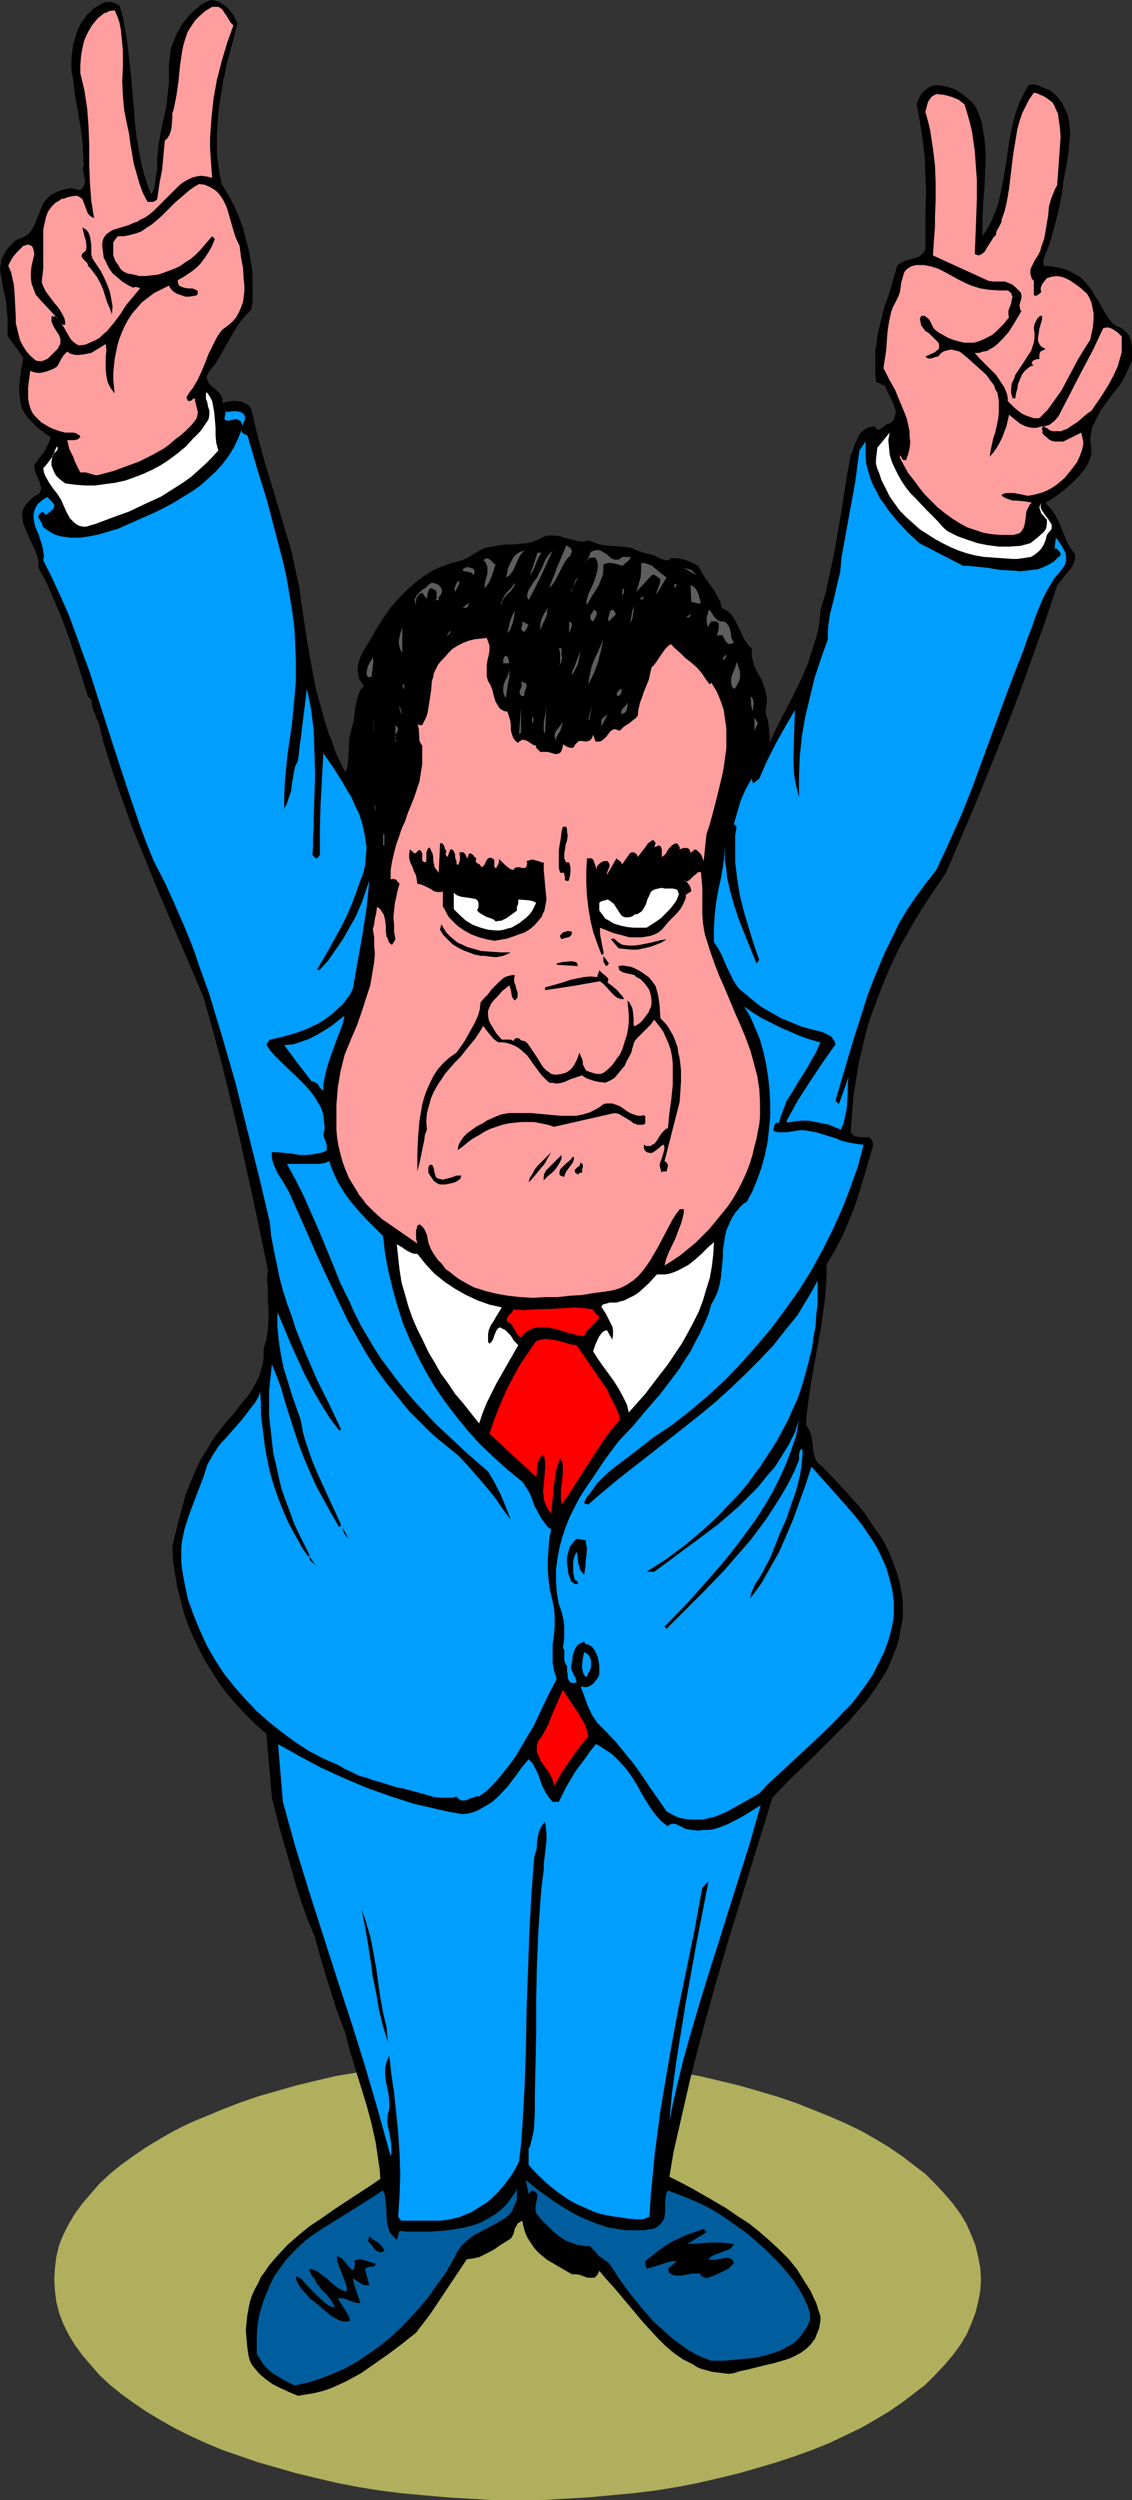 <?xml version="1.0" encoding="UTF-8" standalone="no"?>
<svg
   version="1.0"
   width="70.499mm"
   height="155.668mm"
   id="svg107"
   sodipodi:docname="Richard Nixon 3.wmf"
   xmlns:inkscape="http://www.inkscape.org/namespaces/inkscape"
   xmlns:sodipodi="http://sodipodi.sourceforge.net/DTD/sodipodi-0.dtd"
   xmlns="http://www.w3.org/2000/svg"
   xmlns:svg="http://www.w3.org/2000/svg">
  <rect width="100%" height="100%" fill="#333333" stroke="none"/>
  <sodipodi:namedview
     id="namedview107"
     pagecolor="#ffffff"
     bordercolor="#000000"
     borderopacity="0.25"
     inkscape:showpageshadow="2"
     inkscape:pageopacity="0.0"
     inkscape:pagecheckerboard="0"
     inkscape:deskcolor="#d1d1d1"
     inkscape:document-units="mm" />
  <defs
     id="defs1">
    <pattern
       id="WMFhbasepattern"
       patternUnits="userSpaceOnUse"
       width="6"
       height="6"
       x="0"
       y="0" />
  </defs>
  <path
     style="fill:#afaf5e;fill-opacity:1;fill-rule:evenodd;stroke:none"
     d="m 121.834,588.353 h 5.494 l 5.655,-0.323 5.494,-0.323 5.332,-0.485 5.171,-0.485 5.332,-0.646 5.009,-0.808 5.009,-0.97 4.848,-1.131 4.686,-1.131 4.524,-1.293 4.363,-1.293 4.363,-1.454 4.04,-1.454 4.04,-1.616 3.716,-1.778 3.716,-1.778 3.393,-1.939 3.232,-1.939 3.07,-2.101 2.747,-2.101 2.747,-2.101 2.262,-2.262 2.262,-2.424 1.939,-2.262 1.777,-2.424 1.454,-2.424 1.131,-2.585 0.97,-2.585 0.646,-2.585 0.485,-2.585 0.162,-2.747 -0.162,-2.585 -0.485,-2.585 -0.646,-2.747 -0.97,-2.424 -1.131,-2.585 -1.454,-2.424 -1.777,-2.424 -1.939,-2.262 -2.262,-2.424 -2.262,-2.262 -2.747,-2.101 -2.747,-2.101 -3.07,-2.101 -3.232,-1.939 -3.393,-1.939 -3.716,-1.778 -3.716,-1.616 -4.04,-1.616 -4.04,-1.616 -4.363,-1.454 -4.363,-1.293 -4.524,-1.293 -4.686,-1.131 -4.848,-1.131 -5.009,-0.808 -5.009,-0.808 -5.332,-0.808 -5.171,-0.485 -5.332,-0.485 -5.494,-0.323 -5.655,-0.162 -5.494,-0.162 -5.655,0.162 -5.494,0.162 -5.494,0.323 -5.332,0.485 -5.332,0.485 -5.171,0.808 -5.009,0.808 -5.009,0.808 -4.848,1.131 -4.686,1.131 -4.524,1.293 -4.524,1.293 -4.201,1.454 -4.201,1.616 -3.878,1.616 -3.878,1.616 -3.555,1.778 -3.393,1.939 -3.232,1.939 -3.07,2.101 -2.909,2.101 -2.585,2.101 -2.424,2.262 -2.101,2.424 -1.939,2.262 -1.777,2.424 -1.454,2.424 -1.293,2.585 -0.97,2.424 -0.646,2.747 -0.323,2.585 -0.162,2.585 0.162,2.747 0.323,2.585 0.646,2.585 0.97,2.585 1.293,2.585 1.454,2.424 1.777,2.424 1.939,2.262 2.101,2.424 2.424,2.262 2.585,2.101 2.909,2.101 3.07,2.101 3.232,1.939 3.393,1.939 3.555,1.778 3.878,1.778 3.878,1.616 4.201,1.454 4.201,1.454 4.524,1.293 4.524,1.293 4.686,1.131 4.848,1.131 5.009,0.97 5.009,0.808 5.171,0.646 5.332,0.485 5.332,0.485 5.494,0.323 5.494,0.323 z"
     id="path1" />
  <path
     style="fill:#000000;fill-opacity:1;fill-rule:evenodd;stroke:none"
     d="m 55.908,5.494 -1.131,4.363 -1.293,4.686 -0.97,4.686 -0.808,5.009 -0.323,2.424 -0.162,2.424 -0.162,2.424 v 2.424 2.424 l 0.323,2.424 0.323,2.262 0.485,2.262 0.97,1.616 0.97,1.616 0.808,1.616 0.808,1.778 0.808,1.939 0.646,1.778 0.485,1.939 0.485,1.778 0.485,1.939 0.323,1.939 0.323,1.939 0.162,1.939 v 2.101 3.717 l -0.323,1.939 -1.454,1.454 -1.293,1.616 -1.131,1.778 -1.131,1.939 -2.101,3.717 -1.131,1.939 -1.293,1.616 -0.485,0.646 -0.323,0.646 -0.162,0.485 0.162,0.646 0.162,0.323 0.162,0.485 0.808,0.808 0.97,0.808 0.808,0.808 0.323,0.485 0.323,0.646 v 0.485 0.646 l 1.131,-0.323 1.131,-0.162 h 1.131 l 1.131,0.162 0.97,0.485 0.323,0.162 0.485,0.323 0.323,0.485 0.162,0.485 0.162,0.485 0.162,0.646 1.293,5.494 1.454,5.333 1.616,5.333 1.616,5.333 1.616,5.494 1.616,5.333 1.131,5.494 0.646,2.747 0.323,2.747 1.616,10.665 0.97,5.333 0.97,5.171 1.454,5.171 0.646,2.424 0.808,2.585 0.97,2.424 0.808,2.424 1.131,2.424 1.131,2.262 0.485,-1.293 0.162,-1.131 0.162,-2.909 0.162,-2.909 0.323,-1.293 0.323,-1.293 0.323,-1.131 0.162,-1.293 0.323,-2.585 0.323,-1.293 0.323,-1.131 0.485,-1.131 0.808,-0.97 -0.646,-0.97 -0.485,-0.808 -0.162,-0.808 -0.162,-0.97 v -0.808 l 0.162,-0.808 0.162,-0.808 0.323,-0.808 0.808,-1.616 0.97,-1.616 0.97,-1.616 0.808,-1.454 1.616,-2.585 1.777,-2.585 2.101,-2.424 2.101,-2.101 2.262,-1.939 1.293,-0.97 1.293,-0.808 1.293,-0.808 1.454,-0.646 1.293,-0.485 1.454,-0.485 1.939,-0.485 1.616,-0.646 1.616,-0.97 1.616,-0.97 0.97,-0.485 0.97,-0.162 1.777,-0.323 1.939,-0.323 h 1.777 l 1.939,-0.162 1.777,-0.162 1.616,-0.485 0.808,-0.323 0.808,-0.485 0.808,-0.323 0.646,-0.162 h 0.808 0.646 l 1.454,0.162 1.454,0.485 1.293,0.323 1.293,0.323 1.293,0.162 0.646,-0.162 0.646,-0.162 1.293,0.485 1.293,0.485 1.131,0.162 1.293,0.162 2.585,0.162 2.585,0.323 0.97,0.485 1.293,0.485 1.131,0.323 0.808,0.162 0.646,0.162 0.808,0.323 1.293,0.646 0.646,0.162 0.485,0.162 h 0.646 l 0.485,-0.485 h 0.808 0.808 l 0.808,0.162 0.808,0.162 1.616,0.646 1.616,0.808 0.646,1.293 0.808,1.293 0.808,1.131 0.808,1.131 0.808,1.131 0.646,1.293 0.646,1.131 0.323,1.454 0.808,0.485 0.646,0.323 1.131,1.131 0.646,1.131 0.646,1.293 0.646,1.293 0.646,1.454 0.808,1.293 0.485,0.646 0.646,0.485 v 1.131 0.97 l 0.323,0.97 0.162,0.808 0.808,1.778 0.97,1.616 0.646,1.778 0.323,0.97 0.162,0.808 0.162,0.97 v 0.97 l -0.162,0.97 -0.162,1.131 0.162,0.97 0.323,0.808 0.323,1.939 0.162,1.939 v 1.778 l 1.777,-3.878 1.939,-3.717 1.939,-3.717 1.777,-3.717 1.616,-3.717 0.646,-2.101 0.646,-1.939 0.646,-2.101 0.485,-1.939 0.323,-2.101 0.162,-2.262 1.293,-4.363 0.97,-4.525 0.97,-4.525 0.808,-4.686 0.808,-4.686 1.454,-9.211 0.808,-4.525 0.485,-0.97 0.323,-1.131 0.485,-1.131 0.485,-1.131 0.646,-0.97 0.97,-0.808 0.323,-0.162 0.646,-0.323 h 0.485 l 0.808,-0.162 0.162,0.323 0.323,0.323 0.162,0.162 h 0.162 l 0.485,-0.162 0.485,-0.323 0.808,-0.646 0.485,-0.323 h 0.485 l 0.485,-0.485 0.485,-0.485 0.162,-0.646 0.162,-0.485 0.162,-0.646 -0.162,-0.485 -0.323,-1.131 -0.485,-1.131 -1.131,-2.262 -0.485,-1.131 -2.101,-0.97 -0.162,-1.939 V 85.966 84.189 82.411 l 0.323,-1.616 0.162,-1.778 0.808,-3.393 0.808,-3.232 1.131,-3.232 1.939,-6.625 0.323,-0.323 0.485,-0.323 0.97,-0.485 1.131,-0.323 1.131,-0.323 0.97,-0.323 0.485,-0.323 0.323,-0.323 0.323,-0.323 0.323,-0.485 0.162,-0.485 V 57.85 49.608 l 0.162,-4.201 -0.162,-4.201 -0.162,-4.201 -0.485,-4.201 -0.646,-4.04 -0.323,-2.101 -0.485,-2.101 0.485,-1.293 0.646,-1.131 0.97,-0.97 1.131,-0.808 0.646,-0.162 0.808,-0.162 1.454,0.162 1.454,0.323 1.454,0.485 1.454,0.97 1.293,0.97 1.293,1.131 0.97,1.293 0.646,1.616 0.646,1.778 0.323,1.939 0.323,1.778 0.162,1.939 0.162,1.939 -0.162,3.878 -0.162,3.878 -0.323,3.878 -0.162,3.878 v 1.939 1.778 l 1.293,-1.939 0.97,-1.939 0.97,-2.262 0.646,-2.101 0.485,-2.262 0.485,-2.424 0.808,-4.686 0.646,-4.686 0.485,-2.424 0.485,-2.262 0.646,-2.262 0.808,-2.262 0.97,-1.939 1.131,-2.101 0.646,-0.162 h 0.808 l 0.646,0.162 0.808,0.323 1.454,0.646 0.808,0.323 0.646,0.485 1.131,1.131 0.97,1.293 0.646,1.293 0.646,1.454 0.323,1.454 0.162,1.454 0.162,1.454 -0.162,1.616 -0.323,3.232 -0.485,3.07 -0.646,3.232 -0.323,2.909 -0.808,4.04 -0.97,3.878 -1.131,3.878 -0.646,1.778 -0.808,1.939 v 1.616 l 1.939,0.162 1.777,0.323 1.777,0.485 1.616,0.808 1.616,0.97 1.293,1.293 1.131,1.454 0.485,0.808 0.485,0.808 0.808,1.131 0.485,0.97 1.293,2.262 0.646,0.97 0.808,0.97 0.97,0.808 0.646,0.162 0.646,0.323 0.97,0.808 0.646,0.808 0.485,0.97 0.162,0.97 0.162,1.131 v 1.131 1.131 l -0.162,1.131 -0.646,1.293 -0.646,1.454 -0.646,1.293 -0.808,1.293 -1.939,2.424 -1.777,2.424 -0.808,1.131 -0.646,1.293 -0.646,1.293 -0.646,1.293 -0.323,1.454 -0.162,1.454 0.162,1.616 0.162,1.778 -0.323,0.97 -0.323,0.808 -0.485,0.97 -0.485,0.808 -1.293,1.616 -1.454,1.454 -1.616,1.454 -1.616,1.293 -1.616,1.131 -1.616,0.97 0.646,0.808 0.646,0.646 0.97,1.454 0.808,1.616 0.646,1.454 1.293,3.232 0.808,1.454 0.646,0.808 0.485,0.646 v 1.131 l -0.323,0.97 -0.485,0.97 -0.646,0.808 -1.454,1.778 -0.646,0.808 -0.646,0.808 -2.909,8.726 -3.07,8.564 -3.07,8.564 -3.232,8.403 -3.393,8.403 -3.393,8.403 -7.11,16.644 -2.424,3.555 -2.262,3.393 -2.262,3.555 -1.939,3.393 -2.101,3.717 -1.777,3.717 -1.616,3.717 -1.454,3.717 -1.454,3.878 -1.293,3.878 -0.97,4.04 -0.97,4.04 -0.646,4.04 -0.646,4.04 -0.323,4.201 -0.323,4.201 0.323,0.323 0.323,0.323 0.485,0.323 h 0.323 l 0.808,0.162 h 1.454 0.485 l 0.323,0.162 0.162,0.162 0.323,0.323 0.162,0.485 0.162,0.646 -2.101,7.272 -1.131,3.717 -1.131,3.555 -1.454,3.555 -1.454,3.393 -1.777,3.393 -1.939,3.232 v 2.585 l -0.162,2.585 -0.162,2.424 -0.323,2.424 -0.646,4.686 -0.808,4.525 -0.808,4.363 -0.808,4.686 -0.646,4.525 -0.323,2.424 -0.162,2.585 0.323,0.485 0.323,0.485 0.323,0.646 0.162,0.646 0.323,1.293 0.162,1.454 0.162,1.454 0.323,1.293 0.323,0.646 0.323,0.485 0.485,0.485 0.646,0.485 3.555,3.717 3.232,3.555 1.616,1.778 1.454,1.778 1.293,1.939 1.293,1.939 1.293,1.778 1.131,1.939 0.97,2.101 0.808,2.101 0.808,2.101 0.646,2.262 0.485,2.424 0.323,2.262 v 1.939 1.778 l -0.323,1.939 -0.323,1.616 -0.323,1.778 -0.485,1.616 -0.646,1.616 -0.646,1.616 -0.646,1.616 -0.808,1.454 -1.939,3.07 -1.939,2.747 -2.262,2.747 -2.424,2.747 -2.585,2.585 -5.171,5.171 -5.171,5.009 -2.585,2.585 -2.424,2.585 -6.787,21.976 -3.393,10.988 -3.232,10.988 -3.07,11.15 -2.909,11.311 -1.293,5.656 -1.293,5.656 -1.293,5.656 -0.97,5.817 2.585,1.293 2.747,1.454 5.332,3.07 2.747,1.616 2.585,1.778 2.747,1.778 2.424,1.939 2.424,2.101 2.262,2.101 2.262,2.262 1.939,2.424 1.616,2.585 1.616,2.585 0.646,1.454 0.646,1.293 0.485,1.616 0.485,1.454 v 0.97 l -0.162,1.131 -0.162,0.808 -0.323,0.808 -0.323,0.808 -0.323,0.808 -0.97,1.293 -0.97,0.97 -1.293,0.97 -1.454,0.808 -1.454,0.646 -1.616,0.485 -1.616,0.485 -3.393,0.808 -3.232,0.808 -1.616,0.323 -1.454,0.485 -1.293,0.162 -1.293,-0.162 -1.293,-0.162 -1.293,-0.162 -1.131,-0.323 -1.293,-0.323 -1.131,-0.485 -0.97,-0.646 -2.262,-1.131 -2.101,-1.454 -1.939,-1.616 -1.939,-1.939 -1.777,-1.939 -1.777,-1.939 -3.393,-4.04 -3.393,-4.04 -1.777,-1.939 -1.616,-1.939 -0.323,0.646 -0.162,0.323 -0.323,0.323 -0.323,0.323 h -0.485 -0.323 -0.808 l -0.97,-0.323 -0.808,-0.323 -0.97,-0.162 h -0.97 l -1.939,-1.131 -1.939,-1.131 -1.939,-1.131 -1.777,-1.454 -0.808,-0.808 -0.646,-0.808 -0.646,-0.97 -0.646,-0.97 -0.485,-0.97 -0.323,-0.97 -0.323,-1.131 -0.162,-1.131 -0.646,0.323 -0.485,0.323 -0.323,0.646 -0.323,0.485 -0.323,1.293 -0.323,0.646 -0.323,0.485 -1.293,0.808 -1.293,0.808 -1.131,0.808 -1.131,0.646 -1.293,0.646 -1.293,0.646 -1.454,0.323 -1.454,0.162 -2.909,4.363 -2.909,4.363 -2.909,4.363 -3.232,4.201 -3.232,2.585 -3.232,2.424 -3.232,2.262 -3.232,2.262 -1.777,0.97 -1.777,0.97 -1.777,0.808 -1.777,0.808 -1.939,0.646 -1.939,0.485 -1.939,0.323 -1.939,0.323 -1.939,-0.808 -2.101,-0.97 -1.939,-0.97 -1.777,-1.293 -0.97,-0.808 -0.646,-0.646 -0.808,-0.97 -0.646,-0.808 -0.485,-0.97 -0.323,-1.131 -0.162,-1.131 -0.162,-1.131 -0.162,-1.939 -0.162,-1.778 0.162,-1.778 0.162,-1.616 0.323,-1.778 0.323,-1.616 0.485,-1.454 0.646,-1.454 0.808,-1.454 0.646,-1.454 0.97,-1.293 0.97,-1.454 0.97,-1.131 1.131,-1.293 2.262,-2.424 2.585,-2.262 2.585,-2.101 2.909,-1.939 2.747,-1.939 5.655,-3.717 2.747,-1.778 2.585,-1.778 -0.162,-2.262 -0.323,-2.101 -0.323,-2.262 -0.323,-2.101 -0.97,-4.363 -1.131,-4.201 -2.585,-8.403 -1.293,-4.201 -1.131,-4.363 -2.101,-5.656 -1.777,-5.656 -1.777,-5.817 -1.616,-5.817 -1.616,-3.878 -1.454,-4.04 -1.293,-4.04 -1.131,-4.04 -2.424,-8.241 -2.101,-8.241 -1.293,-15.028 -2.585,-2.262 -2.262,-2.262 -2.262,-2.424 -2.101,-2.424 -1.939,-2.585 -1.616,-2.585 -1.616,-2.585 -1.454,-2.747 -1.293,-2.747 -1.293,-2.909 -0.97,-2.909 -0.808,-3.07 -0.808,-3.07 -0.485,-3.07 -0.485,-3.232 -0.162,-3.232 1.454,-5.979 0.808,-3.07 0.808,-2.909 1.131,-2.909 1.131,-2.747 1.293,-2.747 1.616,-2.585 0.808,-1.454 0.97,-1.454 2.101,-2.747 2.424,-2.747 2.101,-2.747 1.131,-1.293 0.97,-1.454 0.808,-1.454 0.808,-1.616 0.485,-1.454 0.485,-1.778 0.162,-1.616 v -1.778 l 0.323,-1.131 0.323,-0.97 0.162,-1.131 0.162,-1.131 0.162,-2.424 v -2.424 l -0.162,-2.585 v -2.262 l -0.162,-2.424 0.162,-2.262 -3.393,-16.159 -3.555,-16.159 -1.939,-8.08 -1.939,-7.918 -2.101,-7.918 -2.262,-7.918 -3.393,-7.918 -3.393,-7.918 -3.393,-7.918 -3.232,-7.918 -3.232,-7.918 -2.909,-8.08 -1.454,-4.201 -2.585,-8.241 -0.97,-4.201 -0.646,-1.293 -0.162,-0.646 -0.323,-0.646 -0.485,-1.454 -0.162,-1.454 -0.808,-0.808 -2.424,-7.756 -1.293,-3.878 -1.293,-3.717 -1.454,-3.878 -1.616,-3.717 -1.616,-3.717 -1.939,-3.555 v -1.131 l -0.162,-1.131 -0.323,-1.131 -0.485,-1.131 -1.131,-2.424 -0.97,-2.262 -0.485,-1.131 -0.162,-0.97 -0.162,-1.131 0.162,-1.131 0.485,-0.97 0.323,-0.485 0.485,-0.485 0.485,-0.485 0.485,-0.485 0.646,-0.485 0.808,-0.323 0.323,-0.485 0.162,-0.485 0.162,-0.485 -0.162,-0.485 -0.162,-0.808 -0.808,-1.939 -0.323,-0.808 -0.162,-0.97 v -0.485 l 0.323,-0.485 0.97,-1.293 1.131,-1.454 0.808,-1.616 0.323,-0.808 0.323,-0.808 L 9.695,101.318 8.564,100.348 7.594,99.379 6.625,98.409 5.817,97.278 5.171,96.147 4.848,94.854 4.686,93.561 4.524,92.107 V 90.814 L 4.686,89.36 5.009,86.774 5.494,84.189 1.777,79.018 V 77.079 74.978 L 1.616,73.039 1.454,71.1 0.646,67.222 0,63.344 0.162,62.213 0.323,61.081 0.808,60.112 1.293,59.142 l 0.808,-0.97 0.808,-0.808 0.808,-0.808 1.131,-0.485 0.808,-0.323 0.808,-0.485 0.485,-0.485 0.485,-0.646 0.808,-1.454 1.293,-3.232 0.646,-1.616 0.485,-0.646 0.646,-0.646 0.646,-0.646 0.97,-0.485 0.646,-0.323 0.808,-0.323 0.646,-0.162 0.808,-0.162 0.808,-0.162 0.808,0.162 0.646,0.162 0.808,0.162 0.323,-0.323 0.323,-0.323 0.323,-0.808 0.162,-0.646 -0.323,-1.616 -0.162,-0.808 v -0.808 l 0.162,-0.646 -0.162,-2.747 -0.162,-2.747 -0.323,-2.747 -0.485,-2.747 -0.97,-5.656 -0.323,-2.909 -0.485,-2.747 V 14.382 L 16.966,12.281 17.29,10.18 17.936,8.08 18.259,7.11 18.744,6.14 19.229,5.171 19.875,4.363 20.521,3.393 21.329,2.747 22.137,1.939 23.268,1.293 23.753,0.97 24.399,0.646 25.046,0.485 h 0.485 0.646 l 0.646,0.162 0.646,0.323 0.646,0.323 0.808,2.747 0.485,2.747 0.485,2.747 0.323,2.747 0.646,5.817 0.485,5.656 0.485,5.817 0.323,2.747 0.485,2.747 0.485,2.747 0.646,2.747 0.808,2.585 0.97,2.585 0.323,-0.485 0.323,-0.646 0.323,-1.454 0.162,-1.616 0.323,-1.454 v -1.454 -1.454 l 0.323,-3.07 0.485,-2.909 1.293,-5.817 0.323,-2.909 0.323,-2.909 v -1.616 -1.454 -1.293 l 0.162,-1.293 0.162,-1.293 0.162,-1.293 0.485,-1.293 L 41.204,8.888 41.689,7.756 42.335,6.625 42.981,5.494 43.789,4.525 44.597,3.555 45.405,2.747 46.375,1.939 47.344,1.131 48.475,0.485 49.606,0 l 1.131,0.162 0.97,0.323 0.97,0.646 0.808,0.646 0.808,0.97 0.646,0.808 0.485,0.97 z"
     id="path2" />
  <path
     style="fill:#ff9e9e;fill-opacity:1;fill-rule:evenodd;stroke:none"
     d="m 54.939,5.979 -1.454,4.04 -1.293,4.363 -1.131,4.363 -0.808,4.525 -0.485,4.686 -0.323,4.525 v 2.424 l 0.162,2.424 0.162,2.262 0.162,2.262 -0.646,-0.162 -0.646,-0.162 -1.293,-0.162 -1.131,0.162 -1.131,0.323 -0.97,0.485 -1.131,0.646 -0.97,0.808 -0.97,0.97 -3.878,3.878 -0.97,0.97 -0.97,0.808 -1.131,0.808 -1.131,0.485 -0.646,0.485 -0.646,0.162 -1.454,0.646 -1.616,0.485 -1.616,0.485 -0.808,0.323 -0.646,0.485 -0.485,0.323 -0.485,0.646 -0.323,0.646 -0.162,0.808 v 0.808 l 0.162,1.131 0.162,1.454 0.646,1.293 0.646,1.293 0.808,1.131 1.131,0.97 1.131,0.97 1.293,0.808 1.293,0.646 0.323,-0.162 h 0.485 L 32.64,67.707 h 0.162 l 0.162,0.162 -0.808,0.97 -0.808,0.97 -1.616,1.939 -1.454,2.262 -1.454,1.939 -1.616,1.939 -0.97,0.808 -0.808,0.808 -1.131,0.646 -1.131,0.485 -1.131,0.485 -1.454,0.162 -0.646,-0.323 -0.646,-0.485 -0.646,-0.646 -0.485,-0.808 -0.808,-1.454 -0.485,-0.808 -0.485,-0.646 0.162,0.162 0.323,0.162 h 0.485 V 75.786 L 15.189,74.978 14.866,74.332 14.543,73.686 13.735,72.393 12.765,71.262 11.796,69.969 10.826,68.676 10.503,68.03 10.18,67.383 9.857,66.576 v -0.646 l 0.162,-1.293 0.162,-1.454 v -3.07 -1.616 -3.07 -1.454 l 0.323,-1.454 0.323,-1.454 0.485,-1.293 0.808,-1.131 0.485,-0.485 0.485,-0.485 0.646,-0.323 0.646,-0.485 0.808,-0.162 0.808,-0.323 0.808,-0.162 1.131,-0.162 0.485,0.162 0.323,0.162 0.646,0.485 0.323,0.808 0.646,1.778 0.323,0.808 0.646,0.646 0.323,0.162 0.485,0.323 -0.323,-2.101 -0.323,-1.939 -0.323,-4.201 -0.162,-4.363 v -4.525 l -0.162,-4.363 -0.323,-4.363 -0.323,-2.101 -0.323,-2.101 -0.485,-2.101 -0.485,-1.939 v -1.939 l 0.162,-2.101 0.323,-1.939 0.485,-1.939 0.808,-1.778 0.485,-0.808 0.485,-0.808 0.646,-0.808 0.646,-0.808 0.808,-0.646 0.808,-0.646 0.646,-0.162 0.485,-0.323 1.293,-0.162 0.646,1.454 0.485,1.454 0.323,1.616 0.162,1.616 0.162,1.616 0.162,1.778 v 3.555 l -0.162,3.555 0.162,3.555 0.323,3.393 0.323,1.616 0.323,1.616 0.485,2.262 0.323,2.424 0.808,4.686 0.646,2.262 0.646,2.262 0.808,2.262 1.131,2.101 h 1.293 l 0.646,-0.323 0.162,-0.162 0.162,-0.162 0.485,-3.393 0.162,-0.97 0.162,-0.808 0.323,-1.616 0.323,-3.393 0.323,-3.555 0.323,-0.323 0.323,-0.323 0.485,-0.808 0.323,-0.97 0.162,-0.97 0.162,-2.101 v -0.97 l 0.323,-0.97 0.323,-1.616 0.323,-1.616 0.485,-3.393 0.323,-3.393 0.485,-3.393 0.323,-1.616 0.485,-1.616 0.485,-1.454 0.808,-1.293 0.97,-1.454 1.131,-1.131 1.293,-1.131 0.808,-0.485 0.808,-0.485 h 0.485 0.485 0.485 l 0.323,0.162 0.646,0.485 0.485,0.808 0.485,0.646 0.485,0.808 0.485,0.808 z"
     id="path3" />
  <path
     style="fill:#ff9e9e;fill-opacity:1;fill-rule:evenodd;stroke:none"
     d="m 248.516,25.693 0.485,0.97 0.162,1.131 0.323,2.262 0.162,2.101 -0.162,2.424 -0.162,2.262 -0.162,2.262 -0.162,2.262 -0.162,2.262 -0.485,0.808 -0.323,0.808 -0.646,1.616 -0.485,1.778 -0.162,1.939 -0.646,3.878 -0.323,1.778 -0.646,1.778 -0.162,0.646 -0.162,0.485 -0.485,0.97 -0.646,0.97 -0.485,0.97 -0.485,0.97 -0.162,0.485 v 0.485 0.485 l 0.162,0.485 0.162,0.646 0.485,0.485 v 3.393 h 0.162 l 0.162,0.162 0.485,-0.162 0.485,-0.323 0.485,-0.485 -0.162,-0.485 v -0.485 l 0.323,-0.808 0.485,-0.646 0.646,-0.808 1.131,-0.323 1.131,-0.162 1.131,0.162 0.97,0.323 0.97,0.485 0.97,0.646 1.777,1.293 0.646,0.646 0.646,0.485 0.485,0.808 0.323,0.646 0.323,0.808 0.162,0.808 0.323,1.616 v 1.616 l -0.162,1.778 -0.323,1.454 -0.323,1.454 -1.454,2.262 -1.454,2.424 -1.293,2.424 -1.293,2.424 -1.293,2.424 -1.616,2.262 -1.616,2.262 -0.97,0.97 -0.97,0.97 h -1.293 l -0.97,-0.323 -0.97,-0.323 -0.97,-0.485 -0.808,-0.646 -0.808,-0.646 -1.616,-1.616 v -0.808 l -0.162,-0.808 -0.323,-0.808 -0.323,-0.808 -0.97,-1.454 -0.97,-1.454 -2.585,-2.585 -1.293,-1.293 -1.131,-1.293 h 0.97 l 0.97,-0.323 0.97,-0.162 0.808,-0.485 0.808,-0.485 0.808,-0.646 1.293,-1.293 1.293,-1.454 1.131,-1.778 0.97,-1.616 0.97,-1.616 -0.323,-0.323 v -0.323 l -0.162,-0.646 0.162,-0.646 0.162,-0.646 0.162,-0.485 v -0.646 l -0.162,-0.646 -0.162,-0.162 -0.323,-0.323 -0.808,-0.808 -0.808,-0.646 -0.808,-0.323 -0.808,-0.323 h -0.808 -1.939 l -1.131,-0.162 -13.088,-5.979 0.162,-2.262 0.162,-2.424 0.162,-2.101 v -2.101 l 0.162,-4.201 v -4.04 l -0.162,-4.04 -0.485,-4.04 -0.323,-2.101 -0.323,-2.101 -0.485,-2.101 -0.646,-2.262 0.162,-0.646 0.162,-0.646 0.323,-1.131 0.323,-0.485 0.485,-0.646 0.485,-0.323 0.646,-0.323 1.777,0.162 1.777,0.485 1.616,0.646 0.646,0.485 0.808,0.646 0.646,2.101 0.646,2.262 0.485,2.101 0.323,2.262 0.323,2.262 0.162,2.262 0.323,4.525 v 4.525 l -0.162,4.525 -0.162,4.201 -0.162,4.201 0.485,0.162 0.323,0.162 0.485,-0.162 0.323,-0.162 0.646,-0.485 0.485,-0.808 0.485,-0.808 0.646,-0.97 0.485,-0.808 0.646,-0.646 v -0.485 l 0.162,-0.485 0.485,-0.808 0.162,-0.323 0.485,-0.97 v -0.485 l 0.646,-1.778 0.485,-1.939 0.323,-1.778 0.323,-1.939 0.485,-4.04 0.485,-4.04 0.646,-3.878 0.323,-1.939 0.485,-1.778 0.646,-1.939 0.808,-1.616 0.808,-1.616 1.131,-1.616 0.808,0.162 0.646,0.323 0.808,0.323 0.808,0.485 0.646,0.485 0.646,0.485 0.485,0.808 z"
     id="path4" />
  <path
     style="fill:#ff9e9e;fill-opacity:1;fill-rule:evenodd;stroke:none"
     d="m 56.393,57.85 0.323,2.585 0.485,2.585 0.162,2.747 0.162,1.454 v 1.293 l -0.162,1.293 -0.162,1.293 -0.485,1.293 -0.485,1.131 -0.646,1.131 -0.808,0.97 -1.131,0.97 -1.293,0.97 -0.646,0.808 -0.646,0.97 -0.97,1.939 -0.97,1.939 -0.808,2.101 -0.808,1.939 -0.97,2.101 -1.131,1.939 -0.646,0.808 -0.646,0.97 -0.162,0.323 v 0.323 l 0.162,0.323 v 0.162 l 0.323,0.162 h 0.323 l 0.323,-0.162 0.323,-0.323 0.485,-0.162 v 0.485 l 0.162,0.646 0.323,1.293 0.162,0.646 v 0.646 l -0.162,0.646 -0.162,0.485 -1.131,1.454 -1.293,1.293 -1.293,1.131 -1.293,0.97 -1.293,1.131 -1.293,0.97 -2.909,1.616 -2.909,1.454 -3.07,1.131 -3.07,1.131 -3.07,0.808 -0.646,0.162 h -0.485 l -1.131,-0.323 -1.131,-0.323 h -0.646 -0.646 l -0.808,-1.616 -0.485,-0.97 -0.323,-0.97 -0.97,-1.939 -0.485,-2.101 h 0.808 0.808 l 0.808,-0.162 0.323,-0.323 0.323,-0.162 -0.162,-0.485 -0.323,-0.162 -0.485,-0.323 -0.646,-0.162 h -0.646 -0.646 -0.646 l -0.646,-0.162 -0.646,-0.162 -1.777,-0.646 -0.97,-0.485 L 10.503,99.863 9.695,99.379 9.049,98.732 8.241,97.924 7.594,97.116 7.11,95.985 6.787,94.854 6.625,93.723 V 92.43 91.137 l 0.162,-1.293 0.323,-2.585 0.808,0.323 0.808,0.162 h 0.808 l 0.808,-0.162 0.646,-0.162 0.808,-0.323 0.808,-0.323 0.808,-0.485 0.485,-0.808 0.485,-0.97 0.646,-0.97 0.808,-0.808 0.646,0.485 0.646,0.162 0.646,0.162 h 0.646 l 1.454,-0.162 1.616,-0.323 3.393,-2.101 0.162,1.454 -0.162,1.616 v 2.909 l 0.162,1.616 0.323,1.454 0.323,0.646 0.323,0.646 0.485,0.646 0.485,0.646 L 26.823,90.976 26.661,89.36 v -1.616 l 0.162,-1.616 0.162,-1.616 0.323,-1.616 0.323,-1.616 0.485,-1.616 0.646,-1.616 0.646,-1.454 0.808,-1.454 0.97,-1.454 1.131,-1.293 1.131,-1.293 1.293,-0.97 1.454,-1.131 3.555,-1.778 0.485,0.808 0.646,0.646 0.808,0.485 0.97,0.323 0.97,0.323 h 0.97 l 0.97,-0.162 0.808,-0.162 0.162,-0.485 V 68.515 L 46.375,68.353 46.051,68.191 45.728,68.03 45.244,67.868 h -0.97 l -0.97,-0.162 -0.808,-0.323 -0.323,-0.162 -0.162,-0.323 -0.162,-0.485 v -0.485 l 1.454,-0.808 1.454,-0.97 1.293,-0.97 1.131,-1.131 0.97,-1.293 0.97,-1.454 0.808,-1.454 0.646,-1.616 -0.646,-0.646 -0.97,1.131 -0.97,1.131 -0.97,1.131 -0.97,0.97 -1.131,0.97 -1.293,0.808 -1.131,0.808 -1.293,0.646 -1.293,0.485 -1.293,0.485 -1.454,0.485 -1.454,0.162 -1.454,0.162 h -1.454 l -1.293,-0.323 -1.616,-0.323 -0.646,-0.323 -0.485,-0.323 -0.485,-0.485 -0.323,-0.646 -0.808,-1.131 -0.485,-1.293 v -1.131 -1.293 -0.646 l 0.323,-0.485 0.323,-0.485 0.485,-0.485 h 1.454 l 1.454,-0.323 1.293,-0.323 1.293,-0.485 1.131,-0.808 1.293,-0.808 1.131,-0.97 1.131,-0.97 2.101,-2.101 1.131,-1.131 1.131,-0.97 2.262,-1.939 1.131,-0.808 1.131,-0.646 1.293,0.162 1.131,0.485 1.131,0.646 0.808,0.646 0.646,0.808 0.646,0.97 0.485,0.97 0.485,1.131 0.646,2.262 0.646,2.262 0.646,2.101 0.485,1.131 z"
     id="path5" />
  <path
     style="fill:#000000;fill-opacity:1;fill-rule:evenodd;stroke:none"
     d="m 21.814,60.92 1.939,2.909 0.808,1.616 0.646,1.454 0.646,1.778 0.323,1.616 0.323,1.778 -0.162,1.939 -0.485,-1.454 -0.646,-1.454 -0.97,-3.07 -0.646,-1.454 -0.808,-1.454 -0.97,-1.293 -0.485,-0.646 -0.646,-0.646 v -0.323 l -0.162,-0.323 -0.646,-0.646 -0.323,-0.323 -0.323,-0.485 v -0.323 l 0.162,-0.485 0.485,-0.323 0.323,-0.323 0.162,-0.646 V 57.85 l -0.162,-1.293 -0.162,-0.485 -0.162,-0.485 -0.485,-2.101 0.485,0.323 0.323,0.162 0.323,0.323 0.323,0.485 0.323,0.808 0.162,0.97 0.162,1.131 v 1.131 1.131 z"
     id="path6" />
  <path
     style="fill:#ff9e9e;fill-opacity:1;fill-rule:evenodd;stroke:none"
     d="m 8.079,59.789 -0.323,1.454 -0.323,1.293 -0.162,1.454 v 1.454 l 0.162,1.293 0.485,1.293 0.485,1.293 0.97,1.131 4.201,4.525 -0.162,-0.323 -0.323,-0.162 h -0.485 l -0.323,-0.162 -0.162,0.485 v 0.323 0.485 l 0.162,0.485 0.485,0.97 0.485,0.808 0.646,0.97 0.323,0.97 v 0.485 0.646 l -0.323,0.485 -0.323,0.646 -0.485,0.485 -0.646,0.646 -1.131,1.131 -0.646,0.323 -0.808,0.323 H 9.21 L 8.402,84.835 7.11,83.704 6.14,82.573 5.332,81.28 4.686,79.988 4.363,78.695 4.04,77.402 3.716,75.948 V 74.494 L 3.393,68.515 3.232,66.899 2.909,65.444 2.585,63.99 1.939,62.536 2.101,62.213 2.424,61.566 3.07,60.435 4.04,59.304 5.009,58.334 5.494,57.85 6.14,57.688 l 0.485,-0.162 0.323,0.162 0.485,0.162 0.323,0.485 0.162,0.646 z"
     id="path7" />
  <path
     style="fill:#ff9e9e;fill-opacity:1;fill-rule:evenodd;stroke:none"
     d="m 237.206,68.353 0.485,0.323 0.323,0.323 0.162,0.485 0.162,0.323 -0.162,0.646 -0.162,0.97 -0.323,0.808 -0.323,0.808 v 0.808 0.485 l 0.162,0.323 -1.454,1.778 -1.616,1.616 -0.97,0.808 -0.97,0.485 -0.97,0.485 -1.131,0.485 -1.131,0.323 h -1.293 -1.131 l -1.293,-0.323 -1.131,-0.323 -1.293,-0.485 -1.131,-0.646 -1.131,-0.646 -0.646,-0.485 -0.485,-0.485 -0.323,-0.646 -0.323,-0.646 -0.323,-0.646 -0.485,-0.485 -0.646,-0.485 h -0.323 -0.485 l -0.162,0.323 -0.162,0.485 0.162,0.646 0.162,0.808 0.485,0.646 0.485,0.646 0.808,0.485 0.646,0.646 0.485,0.485 0.646,0.646 0.485,0.485 0.162,0.485 v 0.646 l -0.162,0.485 -0.323,0.162 -0.323,0.323 -0.485,0.323 -0.485,0.162 -0.646,0.323 -0.808,0.323 0.323,0.323 0.323,0.162 h 0.485 0.323 l 0.808,-0.323 0.808,-0.162 0.485,-0.646 0.646,-0.485 0.485,-0.162 0.646,-0.162 0.646,-0.162 0.808,0.162 0.646,0.162 0.646,0.162 1.616,1.293 1.616,1.454 1.454,1.293 1.616,1.454 1.131,1.616 0.646,0.808 0.323,0.97 0.485,0.808 0.162,0.97 0.162,0.97 v 0.97 1.778 l -0.162,1.454 -0.323,1.616 -0.323,1.454 -0.485,1.454 -0.323,1.454 -0.323,1.454 -0.162,1.454 0.808,-0.97 0.808,-1.131 0.646,-1.131 0.646,-1.293 0.97,-2.585 0.646,-2.747 1.777,1.454 0.808,0.646 0.97,0.485 0.97,0.323 0.808,0.162 h 1.131 l 1.131,-0.323 h 0.646 l 0.485,-0.162 0.646,-0.162 0.485,-0.323 0.97,-0.808 0.808,-0.97 5.332,-10.342 2.747,-5.171 2.424,-5.171 0.646,-0.162 h 0.646 l 0.485,0.162 0.646,0.323 0.97,0.646 0.97,0.97 v 1.293 1.131 1.293 l -0.323,1.131 -0.323,1.131 -0.323,1.131 -0.97,2.101 -1.131,2.101 -1.293,2.101 -1.293,1.939 -1.454,2.101 -1.131,0.808 -2.262,1.939 -1.293,0.808 -1.131,0.808 -0.646,0.162 -0.646,0.323 h -0.646 -0.808 -0.646 l -0.808,-0.323 -0.323,-0.323 -0.323,-0.162 -0.323,-0.162 -0.323,-0.162 -0.162,0.162 -0.162,0.162 v 0.485 l 0.162,0.323 -0.162,0.323 0.485,0.646 0.646,0.485 0.485,0.485 0.646,0.323 0.808,0.162 h 0.646 0.646 0.646 l 4.201,-2.101 0.162,0.646 0.162,0.808 0.162,0.646 v 0.646 l -0.323,1.454 -0.485,1.293 -0.646,1.454 -0.97,1.293 -1.939,2.424 -0.97,0.808 -0.97,0.808 -0.97,0.646 -1.131,0.646 -1.131,0.485 -1.131,0.323 -1.293,0.323 -1.131,0.162 -0.808,-0.162 -0.646,-0.162 -0.97,-0.162 -0.808,-0.162 h -0.97 -0.808 l -0.646,0.162 -0.323,0.162 -0.162,0.323 0.808,0.485 0.808,0.323 0.97,0.323 h 0.808 l 1.939,0.162 0.97,0.162 0.808,0.162 -0.485,0.485 -0.323,0.646 -0.323,0.646 -0.162,0.485 -0.162,1.454 -0.162,1.131 -0.323,1.131 -0.323,0.485 -0.323,0.485 -0.485,0.323 -0.646,0.162 -0.646,0.162 h -0.97 -2.101 l -1.939,-0.162 -1.939,-0.323 -1.939,-0.646 -1.939,-0.646 -1.777,-0.97 -1.777,-1.131 -1.777,-1.293 -1.616,-1.293 -1.454,-1.454 -1.616,-1.616 -1.293,-1.616 -1.293,-1.778 -1.293,-1.616 -0.97,-1.778 -0.97,-1.778 v -0.646 l 0.323,0.323 0.162,0.485 0.162,0.162 0.162,0.162 h 0.323 0.323 l 0.485,-1.454 0.323,-1.293 0.162,-1.454 -0.162,-1.293 v -1.293 l -0.323,-1.454 -0.323,-1.454 -0.485,-1.293 -1.131,-2.747 -1.131,-2.747 -1.454,-2.585 -1.293,-2.585 0.323,-2.101 0.323,-2.262 0.162,-2.262 0.162,-2.101 0.323,-2.101 0.485,-2.262 0.323,-0.97 0.485,-0.97 0.485,-0.97 0.485,-0.97 0.323,-0.97 0.162,-1.131 0.162,-1.131 0.323,-1.131 0.323,-1.131 0.323,-0.485 0.323,-0.323 0.485,-0.323 0.485,-0.323 0.485,-0.162 0.808,-0.162 h 0.808 0.97 l 1.616,0.323 1.616,0.485 1.616,0.808 3.232,1.778 1.616,0.808 1.454,0.646 2.101,0.646 2.101,0.323 2.262,0.162 z"
     id="path8" />
  <path
     style="fill:#000000;fill-opacity:1;fill-rule:evenodd;stroke:none"
     d="m 245.285,74.332 v 0.808 l -0.323,1.131 -0.323,1.131 -0.162,1.131 -0.162,0.97 v 0.646 l 0.162,0.485 0.162,0.323 0.323,0.485 0.485,0.323 0.646,0.323 -0.485,0.323 -0.485,0.162 -0.323,0.323 -0.162,0.646 v 0.97 h -0.646 l -0.323,0.162 -0.485,0.162 -0.323,0.485 v 0.323 l 0.485,0.323 -0.646,0.162 -0.485,0.323 -0.97,0.808 -0.646,0.808 -0.485,1.131 -0.485,1.131 -0.162,1.131 -0.323,1.131 -0.162,1.131 h -0.646 l -0.323,-1.293 v -1.131 l 0.162,-1.131 0.485,-0.97 0.323,-0.97 0.646,-0.97 1.293,-1.939 1.131,-1.778 0.646,-0.97 0.323,-0.97 0.323,-0.97 0.162,-1.131 v -1.131 l -0.162,-1.131 0.162,-0.97 0.485,-0.97 0.162,-0.323 0.323,-0.323 0.323,-0.323 z"
     id="path9" />
  <path
     style="fill:#ffffff;fill-opacity:1;fill-rule:evenodd;stroke:none"
     d="m 51.384,106.004 -1.454,1.616 -1.616,1.616 -1.616,1.454 -1.616,1.454 -1.777,1.293 -1.777,1.131 -1.777,1.131 -1.777,1.131 -3.878,1.778 -3.716,1.778 -4.04,1.454 -3.878,1.454 -1.131,0.323 -0.97,0.323 h -0.808 l -0.808,-0.162 -0.646,-0.323 -0.646,-0.485 -0.485,-0.485 -0.485,-0.485 -0.808,-1.454 -0.646,-1.454 -0.646,-1.454 -0.808,-1.293 -1.131,-1.454 -0.97,-1.454 -0.808,-1.454 -0.323,-0.808 -0.162,-0.97 0.97,-1.131 0.97,-1.293 0.646,-1.293 0.323,-0.808 0.323,-0.646 0.162,0.323 v 0.323 l -0.162,0.323 -0.323,0.323 -0.646,0.646 -0.162,0.323 v 0.485 l -0.162,0.808 v 0.97 l 0.323,0.808 0.323,0.808 0.485,0.808 0.646,0.646 0.808,0.646 0.646,0.485 2.424,0.323 2.262,0.162 h 2.424 l 2.262,-0.323 2.424,-0.323 2.262,-0.485 2.262,-0.808 2.101,-0.808 2.101,-0.97 2.101,-1.131 1.939,-1.293 1.939,-1.454 1.939,-1.616 1.616,-1.778 1.777,-1.778 1.454,-2.101 0.323,-0.485 0.162,-0.323 0.162,-0.97 V 96.631 L 48.96,95.662 48.798,94.692 48.475,93.884 v -0.808 -0.323 l 0.162,-0.485 0.485,0.646 0.485,0.808 0.323,0.646 0.162,0.808 0.323,1.778 0.162,1.778 0.162,1.939 v 1.778 l 0.162,1.778 z"
     id="path10" />
  <path
     style="fill:#009eff;fill-opacity:1;fill-rule:evenodd;stroke:none"
     d="m 57.686,98.571 -0.646,1.616 -0.162,-0.646 -0.323,-0.485 -0.323,-0.162 -0.323,-0.162 -0.323,-0.162 -0.485,0.162 -0.808,0.162 -0.808,0.162 -0.162,-0.162 H 53 L 52.838,98.571 V 98.247 l 0.162,-0.646 0.162,-0.808 0.485,0.162 0.808,-0.162 h 1.454 l 0.646,0.162 0.646,0.323 0.162,0.162 0.162,0.323 0.162,0.323 z"
     id="path11" />
  <path
     style="fill:#009eff;fill-opacity:1;fill-rule:evenodd;stroke:none"
     d="m 58.493,103.257 2.101,7.272 2.262,7.272 1.939,7.433 0.97,3.717 0.97,3.717 0.808,3.717 0.646,3.878 0.646,3.878 0.485,3.878 0.162,3.878 0.162,4.04 v 4.04 l -0.323,4.201 -0.646,6.625 -0.485,3.232 -0.485,3.232 -0.323,3.232 -0.323,3.393 -0.162,3.232 v 3.232 l 0.646,-1.293 0.485,-1.454 0.485,-1.454 0.162,-1.454 0.485,-2.909 0.323,-1.454 0.646,-1.293 2.101,-16.967 0.485,2.262 0.485,2.424 0.323,2.585 0.323,2.424 0.162,5.171 0.162,5.332 -0.162,5.171 -0.162,4.848 v 2.424 l -0.162,2.262 v 2.262 l -0.162,1.939 0.646,0.646 0.162,0.162 h 0.323 l 0.646,-0.808 v -3.07 -3.07 l 0.162,-5.979 0.323,-5.817 0.323,-5.979 2.262,3.232 2.262,3.555 0.97,1.778 1.131,1.778 0.808,1.939 0.97,1.939 0.646,1.939 0.485,1.939 0.323,1.939 0.323,2.101 -0.162,1.939 -0.162,2.101 -0.485,2.101 -0.808,2.101 -0.97,2.747 -0.97,2.585 -1.131,2.585 -1.293,2.585 -2.747,5.009 -2.909,5.009 0.485,0.162 2.101,-2.262 1.777,-2.585 1.777,-2.585 1.454,-2.585 1.454,-2.585 1.293,-2.909 0.97,-2.747 0.97,-2.909 -0.323,3.393 -0.323,3.07 -0.97,6.302 -2.262,12.766 -0.646,1.293 -0.808,1.131 -0.97,1.293 -1.131,0.97 -0.97,0.97 -1.293,0.97 -1.131,0.808 -1.293,0.808 -1.454,0.646 -1.293,0.646 -2.747,0.97 -2.909,0.808 -2.909,0.646 -0.808,1.131 0.808,1.293 1.131,1.293 2.262,2.262 2.585,2.424 2.424,2.424 1.131,1.293 0.97,1.293 0.808,1.293 0.808,1.454 0.485,1.454 0.162,1.616 0.162,1.616 -0.162,0.808 -0.162,0.808 0.323,0.97 0.323,0.808 0.162,0.808 v 0.485 0.485 l -0.808,0.485 -0.808,0.162 -1.616,0.323 -1.616,0.162 h -1.616 l -1.616,-0.323 -1.777,-0.162 -1.616,-0.162 h -1.454 v 0.646 0.646 l 0.323,1.293 0.485,1.131 0.485,1.131 1.454,2.262 0.646,1.131 0.646,1.131 3.393,7.595 3.393,7.756 3.555,7.595 1.777,3.717 1.777,3.717 2.101,3.717 2.101,3.717 2.262,3.555 2.424,3.393 2.747,3.393 2.747,3.393 3.232,3.232 1.616,1.616 1.616,1.454 2.585,2.101 2.585,2.101 2.262,2.424 2.101,2.424 2.101,2.424 2.101,2.585 1.777,2.585 1.939,2.585 -1.131,-2.909 -1.131,-2.747 -1.454,-2.909 -1.616,-2.747 -5.009,-4.363 -5.009,-4.686 -2.424,-2.262 -2.262,-2.424 -2.262,-2.424 -2.101,-2.424 -2.101,-2.585 -1.939,-2.585 -1.939,-2.585 -1.777,-2.747 -1.616,-2.747 -1.616,-2.747 -1.454,-2.909 -1.293,-2.909 -1.939,-3.878 -1.616,-4.04 -3.393,-8.241 -1.777,-4.04 -1.777,-4.04 -1.939,-3.878 -2.101,-3.878 h 1.454 1.454 2.262 1.131 1.131 l 1.293,-0.162 1.293,-0.485 0.323,1.131 0.485,1.293 1.131,2.424 1.454,2.424 1.616,2.262 1.777,2.101 1.939,2.101 1.939,1.939 1.939,1.939 0.485,4.201 0.808,4.201 0.97,4.04 1.131,4.04 1.293,4.04 1.616,3.878 1.777,3.717 1.939,3.717 2.101,3.555 2.424,3.555 2.585,3.393 2.747,3.393 2.909,3.232 3.232,3.07 3.232,2.909 3.555,2.909 0.97,1.454 0.808,1.293 1.131,3.07 0.808,1.454 0.808,1.454 0.97,1.293 0.485,0.646 0.808,0.485 -0.485,2.262 -0.162,2.424 -0.162,2.424 v 2.424 l 0.162,2.262 0.323,2.424 0.485,2.101 0.485,2.101 0.162,2.262 v 2.101 l -0.162,2.101 -0.323,2.262 v 2.101 2.101 l 0.162,0.97 0.162,0.97 0.323,0.97 0.323,0.97 -1.939,3.717 -1.777,3.717 -1.777,3.717 -2.101,3.555 -2.101,3.555 -1.293,1.778 -1.293,1.616 -1.293,1.616 -1.454,1.616 -1.454,1.454 -1.777,1.293 h -0.646 l -0.808,0.323 -0.646,0.162 -0.646,0.323 -0.646,0.162 h -0.646 -0.323 l -0.323,-0.323 -0.323,-0.162 -0.323,-0.485 -0.808,0.323 h -0.97 -1.777 l -1.777,-0.162 -1.616,-0.485 -3.555,-0.97 -1.777,-0.485 -1.777,-0.323 -3.555,-1.131 -1.777,-0.485 -1.777,-0.646 -1.777,-0.485 -1.616,-0.808 -1.777,-0.808 -1.616,-0.97 -3.393,-1.454 -3.393,-1.778 -3.232,-2.101 -3.07,-2.262 -3.07,-2.424 -2.909,-2.585 -2.747,-2.909 -2.585,-2.909 -2.424,-3.07 -2.101,-3.232 -1.939,-3.393 -1.616,-3.555 -1.454,-3.555 -1.293,-3.555 -0.808,-3.717 -0.323,-1.778 -0.323,-1.939 -0.162,-1.616 v -1.616 -1.454 l 0.162,-1.616 0.323,-1.616 0.323,-1.454 0.97,-3.07 2.262,-5.979 1.131,-2.909 0.97,-3.07 0.646,-1.131 0.646,-1.131 1.454,-2.262 1.777,-1.939 3.555,-4.04 1.616,-2.101 1.616,-2.101 0.646,-1.131 0.485,-1.293 0.162,2.585 v 2.747 l 0.323,2.585 0.323,2.585 0.323,2.585 0.485,2.585 0.485,2.424 0.646,2.424 0.808,2.585 0.808,2.262 0.97,2.424 0.97,2.262 1.131,2.262 1.293,2.262 1.131,2.101 1.454,2.101 0.323,-0.323 -1.293,-2.585 -1.293,-2.585 -1.131,-2.424 -0.97,-2.747 -0.97,-2.585 -0.97,-2.747 -0.646,-2.747 -0.646,-2.909 -0.646,-2.747 -0.323,-2.909 -0.323,-2.909 -0.323,-2.909 v -3.07 -2.909 l 0.323,-3.07 0.323,-3.07 1.131,2.747 1.131,3.07 0.808,2.909 0.97,3.07 1.131,3.555 1.131,3.393 1.293,3.393 1.454,3.393 1.454,3.232 1.777,3.232 1.777,3.232 1.777,3.07 0.485,-0.485 -2.747,-5.979 -2.747,-5.979 -1.293,-3.07 -1.131,-3.232 -0.97,-3.07 -0.323,-1.616 -0.323,-1.778 -2.101,-5.979 -0.97,-3.232 -0.97,-3.07 -0.646,-3.232 -0.485,-3.232 L 65.28,312.194 v -3.393 l 1.616,3.717 1.454,3.555 1.616,3.555 1.616,3.555 1.777,3.393 1.939,3.393 2.101,3.393 1.131,1.616 1.293,1.616 0.485,-0.162 -2.747,-5.817 -2.909,-5.817 -2.585,-5.979 -2.424,-5.979 -0.97,-3.07 -1.131,-3.07 -0.97,-3.07 -0.808,-3.07 -0.646,-3.232 -0.646,-3.07 -0.646,-3.393 -0.323,-3.232 -2.585,-10.988 -2.747,-10.827 -2.747,-10.988 -3.07,-10.665 -1.616,-5.333 -1.616,-5.332 -1.939,-5.333 -1.777,-5.171 -2.101,-5.171 -2.262,-5.171 -2.262,-5.009 -2.585,-5.009 -1.777,-4.363 -1.616,-4.363 -3.07,-9.049 -2.909,-8.888 -2.909,-9.049 -2.909,-9.049 -1.616,-4.363 -1.616,-4.525 -1.616,-4.363 -1.939,-4.363 -1.939,-4.201 -2.101,-4.201 0.162,-0.97 -0.162,-1.131 -0.162,-0.97 -0.323,-1.131 -0.646,-1.939 -0.808,-1.939 -0.162,-0.808 -0.162,-0.97 v -0.97 l 0.162,-0.808 0.323,-0.808 0.485,-0.808 0.97,-0.808 0.646,-0.485 0.646,-0.323 0.485,0.485 0.646,0.646 0.485,0.646 v 0.485 l -0.162,0.485 -1.777,1.454 -0.162,-0.162 -0.323,-0.323 -0.162,-0.162 H 9.857 l -0.323,0.162 -0.162,0.162 -0.323,0.485 v 0.485 l 0.485,0.808 0.323,0.485 0.162,0.485 0.162,0.485 0.97,0.646 0.97,0.646 0.97,0.485 1.131,0.323 1.131,0.162 1.131,0.162 h 1.131 1.131 l 2.424,-0.323 2.262,-0.485 2.101,-0.646 2.262,-0.646 4.363,-1.939 4.363,-1.939 2.262,-1.131 2.101,-1.131 4.201,-2.585 2.101,-1.454 1.777,-1.616 1.777,-1.616 1.616,-1.778 1.454,-1.939 1.293,-2.101 0.97,-2.101 0.97,-2.424 -0.162,0.323 v 0.323 0.323 l 0.323,0.323 0.323,0.162 0.323,0.162 0.323,0.162 0.162,0.323 z"
     id="path12" />
  <path
     style="fill:#ffffff;fill-opacity:1;fill-rule:evenodd;stroke:none"
     d="m 223.148,125.072 2.262,1.131 2.262,0.808 2.424,0.808 2.424,0.485 2.585,0.323 h 2.585 l 2.424,-0.162 1.293,-0.323 1.131,-0.323 1.454,-1.131 1.293,-1.131 0.646,-0.646 0.323,-0.646 0.162,-0.97 v -0.485 -0.485 l -0.808,-0.97 -0.485,-0.485 -0.162,-0.485 -0.162,-0.485 -0.162,-0.485 0.162,-0.485 0.323,-0.646 -0.162,0.646 v 0.485 l 0.162,0.485 0.323,0.485 0.646,0.97 0.646,0.808 0.485,0.808 0.323,0.485 v 0.485 0.485 l -0.323,0.485 -0.323,0.323 -0.485,0.646 -0.323,1.293 -0.485,1.131 -0.646,0.97 -0.646,0.646 -0.808,0.646 -0.808,0.485 -0.97,0.162 -1.131,0.162 -1.131,0.162 h -1.131 l -2.262,-0.162 -2.262,-0.162 -2.262,-0.162 -1.939,-0.323 -1.939,-0.485 -1.939,-0.646 -1.939,-0.808 -1.939,-0.97 -1.777,-0.97 -1.777,-1.131 -1.777,-1.131 -1.616,-1.454 -1.616,-1.454 -1.454,-1.454 -1.293,-1.778 -1.131,-1.616 -0.97,-1.939 -0.97,-1.939 -0.646,-1.939 -0.323,-0.646 -0.162,-0.646 -0.162,-0.646 v -0.808 l 0.162,-1.454 0.162,-1.454 2.909,-3.555 -0.323,1.778 0.162,1.616 0.162,1.778 0.485,1.616 0.646,1.454 0.808,1.616 0.808,1.454 0.97,1.454 1.131,1.454 1.293,1.293 2.585,2.747 2.585,2.585 1.131,1.293 0.646,0.646 z"
     id="path13" />
  <path
     style="fill:#009eff;fill-opacity:1;fill-rule:evenodd;stroke:none"
     d="m 216.361,127.819 10.341,5.332 h 1.293 l 1.454,0.162 3.07,0.323 2.909,0.485 3.07,0.162 1.616,0.162 1.454,-0.162 1.454,-0.162 1.293,-0.162 1.293,-0.485 1.293,-0.646 1.131,-0.646 1.131,-1.131 0.323,-0.162 0.162,-0.323 v -0.323 l -0.162,-0.323 -0.485,-0.485 -0.485,-0.485 -0.323,0.485 0.323,-2.909 0.646,0.808 1.131,1.778 0.485,0.97 0.162,0.97 v 0.97 l -0.162,0.485 -0.162,0.485 -0.323,0.485 -0.323,0.485 -1.777,2.101 -1.293,2.101 -1.293,2.424 -0.97,2.262 -0.97,2.424 -0.808,2.424 -0.97,2.424 -0.808,2.424 -2.585,6.625 -2.424,6.464 -4.848,13.25 -2.424,6.625 -2.585,6.464 -2.909,6.464 -2.909,6.302 -2.424,3.07 -2.262,3.07 -2.101,3.07 -1.939,3.232 -1.616,3.393 -1.616,3.232 -1.454,3.393 -1.454,3.555 -1.293,3.393 -1.131,3.555 -2.262,7.11 -4.201,14.22 0.808,0.808 2.262,-6.302 -0.162,1.616 v 1.616 l -0.162,3.07 -0.162,1.454 -0.323,1.454 -0.323,1.616 -0.646,1.454 -1.293,-0.485 -1.454,-0.646 -1.616,-0.323 -1.616,-0.323 -1.616,-0.323 h -1.616 l -1.616,0.162 -1.777,0.323 -0.162,-0.485 2.585,-4.686 2.909,-4.525 2.909,-4.363 3.07,-4.363 -0.162,-0.646 -0.323,-0.485 -0.323,-0.485 -0.323,-0.323 -0.97,-0.485 -0.97,-0.485 -2.585,-0.646 -2.424,-0.646 -2.262,-0.97 -2.424,-0.97 -2.262,-1.293 -2.262,-1.293 -2.101,-1.616 -2.101,-1.778 -0.808,-0.646 -0.646,-0.646 -0.97,-1.454 -0.808,-1.616 -0.808,-1.616 -1.293,-3.07 -0.808,-1.454 -0.97,-1.454 v -1.454 -1.616 l 0.162,-3.07 0.323,-2.909 0.485,-2.909 0.646,-2.909 0.485,-2.747 0.323,-2.585 0.162,-2.585 v 1.939 1.778 l 0.323,1.778 0.162,1.939 0.808,3.555 0.97,3.393 1.131,3.393 1.293,3.232 2.747,6.787 0.646,-0.808 -1.293,-3.717 -1.131,-3.717 -1.131,-3.717 -0.97,-3.878 -0.646,-3.878 -0.485,-4.04 v -2.101 -2.101 -2.101 l 0.323,-2.101 -0.646,-0.646 0.808,-2.747 0.808,-2.747 1.131,-2.585 1.454,-2.585 0.323,1.131 1.454,-1.131 1.777,-4.04 2.101,-4.201 2.262,-4.04 2.262,-3.878 -0.162,5.009 -0.162,5.333 v 2.585 l 0.162,2.585 0.485,2.424 0.646,2.585 v -2.424 -2.262 l 0.162,-4.686 0.485,-4.848 0.808,-4.686 1.131,-4.686 1.131,-4.686 1.454,-4.363 1.616,-4.525 v -1.778 l 0.162,-1.939 0.323,-2.101 0.485,-1.939 0.485,-1.939 0.485,-2.101 0.485,-2.101 0.485,-1.939 0.323,-3.555 0.646,-3.555 2.585,-14.22 0.485,-3.717 0.485,-3.555 1.454,-2.101 v 1.939 1.778 l 0.162,1.616 0.485,1.778 0.485,1.616 0.646,1.616 0.808,1.454 0.808,1.616 0.97,1.293 0.97,1.454 2.262,2.747 2.424,2.585 z"
     id="path14" />
  <path
     style="fill:#5e5e5e;fill-opacity:1;fill-rule:evenodd;stroke:none"
     d="m 134.276,130.727 -0.808,0.808 -0.646,0.97 -2.101,4.04 -0.646,0.97 -0.808,0.97 0.323,-0.97 0.485,-1.293 0.485,-1.131 0.485,-1.454 1.131,-2.585 1.131,-2.747 0.646,0.485 0.323,0.162 0.162,0.323 0.162,0.323 v 0.323 l -0.162,0.323 z"
     id="path15" />
  <path
     style="fill:#5e5e5e;fill-opacity:1;fill-rule:evenodd;stroke:none"
     d="m 123.45,129.596 -0.808,0.808 -0.485,0.808 -0.808,1.778 -0.323,0.808 -0.485,0.808 -0.646,0.808 -0.808,0.485 0.162,-0.646 0.162,-0.485 v -0.485 l 0.323,-0.97 0.485,-0.97 0.485,-0.97 0.646,-0.808 0.485,-0.323 0.485,-0.323 0.485,-0.162 z"
     id="path16" />
  <path
     style="fill:#5e5e5e;fill-opacity:1;fill-rule:evenodd;stroke:none"
     d="m 124.42,141.231 -0.162,-0.323 -0.162,-0.323 v -0.646 l 0.162,-0.646 0.323,-0.808 0.485,-0.646 0.485,-0.808 0.485,-0.646 0.485,-0.646 0.323,-0.808 0.485,-0.808 0.646,-1.454 0.323,-0.808 0.485,-0.808 0.485,-0.646 0.808,-0.808 -2.747,5.979 -1.454,2.909 z"
     id="path17" />
  <path
     style="fill:#5e5e5e;fill-opacity:1;fill-rule:evenodd;stroke:none"
     d="m 146.557,131.05 h 1.777 v 0.323 l -0.162,0.323 -0.485,0.485 -0.646,0.485 -0.485,0.485 -1.131,-0.323 -1.293,-0.323 h -0.646 -0.485 l -0.485,0.162 -0.485,0.162 v 1.293 l -0.162,1.293 -0.485,1.131 -0.485,1.293 -1.454,2.262 -0.646,1.131 -0.646,1.131 -0.162,-0.646 0.162,-0.646 0.323,-1.293 0.323,-0.646 0.323,-0.646 0.646,-1.454 0.485,-1.454 0.323,-1.293 0.162,-0.808 v -0.646 l -0.162,-0.646 -0.323,-0.808 -0.323,-0.162 h -0.485 -0.323 l -0.485,0.162 -0.646,0.808 -0.485,0.646 0.323,-0.323 0.323,-0.485 0.162,-0.485 0.323,-0.485 0.162,-0.485 0.162,-0.485 0.323,-0.323 0.485,-0.162 0.646,-0.162 h 0.485 l 0.485,0.162 0.323,0.162 0.808,0.485 0.646,0.485 0.646,0.646 0.808,0.323 h 0.485 0.485 l 0.485,-0.323 z"
     id="path18" />
  <path
     style="fill:#5e5e5e;fill-opacity:1;fill-rule:evenodd;stroke:none"
     d="m 127.49,130.081 -0.485,0.646 -0.323,0.646 -1.131,2.747 -0.323,0.646 -0.485,0.646 1.777,-5.333 z"
     id="path19" />
  <path
     style="fill:#5e5e5e;fill-opacity:1;fill-rule:evenodd;stroke:none"
     d="m 116.664,132.828 -0.485,1.454 -0.485,1.454 -0.646,1.454 -0.485,0.646 -0.485,0.646 v -0.808 l 0.162,-0.97 0.485,-1.778 v -0.808 -0.808 l -0.323,-0.646 -0.162,-0.485 -0.485,-0.323 0.485,-0.323 0.323,-0.162 0.485,0.162 0.323,0.162 0.646,0.646 0.323,0.323 z"
     id="path20" />
  <path
     style="fill:#5e5e5e;fill-opacity:1;fill-rule:evenodd;stroke:none"
     d="m 156.898,135.898 -2.424,4.04 0.162,-0.808 0.323,-0.808 0.323,-0.97 0.162,-0.97 -0.485,-0.485 -0.485,-0.323 -0.485,-0.323 h -0.323 l -0.323,0.162 -3.555,3.878 0.485,-1.616 0.485,-1.616 0.162,-1.778 v -1.778 h 0.808 l 0.97,0.323 0.808,0.323 1.293,1.131 0.808,0.646 z"
     id="path21" />
  <path
     style="fill:#5e5e5e;fill-opacity:1;fill-rule:evenodd;stroke:none"
     d="m 111.331,135.413 -0.162,-0.485 -0.162,-0.162 -0.808,-0.162 -0.646,-0.162 h -0.323 l -0.323,-0.323 v -0.162 l 0.323,-0.162 0.485,-0.323 h 0.485 l 0.646,0.162 0.485,0.162 0.323,0.485 v 0.162 0.323 l -0.162,0.323 z"
     id="path22" />
  <path
     style="fill:#5e5e5e;fill-opacity:1;fill-rule:evenodd;stroke:none"
     d="m 137.023,133.636 -0.646,1.778 z"
     id="path23" />
  <path
     style="fill:#5e5e5e;fill-opacity:1;fill-rule:evenodd;stroke:none"
     d="m 164.008,135.413 -3.07,-1.778 1.777,0.485 z"
     id="path24" />
  <path
     style="fill:#5e5e5e;fill-opacity:1;fill-rule:evenodd;stroke:none"
     d="m 134.276,139.453 1.777,-3.555 -0.485,0.485 -0.162,0.323 -0.323,0.97 -0.323,0.97 -0.162,0.485 z"
     id="path25" />
  <path
     style="fill:#5e5e5e;fill-opacity:1;fill-rule:evenodd;stroke:none"
     d="m 107.13,139.292 -0.162,-0.808 0.323,-0.808 0.323,-0.646 0.162,-0.162 0.323,-0.162 v 0.646 l -0.323,0.646 -0.323,0.646 z"
     id="path26" />
  <path
     style="fill:#5e5e5e;fill-opacity:1;fill-rule:evenodd;stroke:none"
     d="m 103.575,140.261 -0.323,0.162 v 0.323 0.485 h -0.808 l 0.323,-0.323 v -0.485 -1.131 l -0.323,-0.485 -0.485,-0.162 -0.323,-0.162 h -0.485 l -0.323,0.646 -0.162,0.485 -0.162,1.293 -0.323,-0.323 -0.485,-0.646 -0.323,-0.485 -0.485,0.323 -0.323,0.162 -0.162,0.323 -0.323,0.323 -0.162,0.808 v 0.97 l -0.162,-0.485 -0.162,-0.808 0.162,-0.323 0.323,-0.646 0.646,-0.646 0.646,-0.646 0.808,-0.485 0.646,-0.646 0.646,-0.485 h 0.646 l 0.485,0.162 0.646,0.323 0.323,0.323 0.323,0.485 0.162,0.485 -0.162,0.646 z"
     id="path27" />
  <path
     style="fill:#5e5e5e;fill-opacity:1;fill-rule:evenodd;stroke:none"
     d="m 118.118,142.685 -0.162,-0.808 0.323,-0.808 0.323,-0.646 0.485,-0.808 1.131,-1.131 0.485,-0.646 0.485,-0.646 v 0.323 l -0.162,0.485 -0.485,0.646 -0.485,0.646 -0.646,0.485 -0.485,0.646 -0.485,0.646 -0.323,0.646 v 0.485 z"
     id="path28" />
  <path
     style="fill:#5e5e5e;fill-opacity:1;fill-rule:evenodd;stroke:none"
     d="m 158.837,138.484 -0.162,-0.97 h 0.646 z"
     id="path29" />
  <path
     style="fill:#5e5e5e;fill-opacity:1;fill-rule:evenodd;stroke:none"
     d="m 164.977,141.877 -0.323,0.162 h -0.162 l -1.454,-0.323 h -0.162 -0.162 l -0.162,-4.04 0.646,0.323 0.485,0.485 0.323,0.485 0.323,0.646 0.323,1.131 z"
     id="path30" />
  <path
     style="fill:#5e5e5e;fill-opacity:1;fill-rule:evenodd;stroke:none"
     d="m 146.88,139.453 -0.485,0.808 0.162,-1.778 0.323,0.162 v 0.323 0.323 z"
     id="path31" />
  <path
     style="fill:#5e5e5e;fill-opacity:1;fill-rule:evenodd;stroke:none"
     d="m 150.92,141.231 -0.162,-0.323 v -0.162 l 0.323,-0.162 v 0 h 0.162 l 0.162,-0.162 0.162,-0.162 -0.162,0.646 -0.323,0.162 z"
     id="path32" />
  <path
     style="fill:#5e5e5e;fill-opacity:1;fill-rule:evenodd;stroke:none"
     d="m 114.886,141.715 -1.131,1.939 z"
     id="path33" />
  <path
     style="fill:#5e5e5e;fill-opacity:1;fill-rule:evenodd;stroke:none"
     d="m 109.877,143.008 h -0.97 l 1.454,-1.131 -0.162,0.646 -0.162,0.323 z"
     id="path34" />
  <path
     style="fill:#5e5e5e;fill-opacity:1;fill-rule:evenodd;stroke:none"
     d="m 148.334,146.563 0.162,-0.808 0.162,-0.97 0.162,-0.97 0.162,-0.485 0.323,-0.646 -0.162,0.97 -0.162,1.131 -0.162,0.97 z"
     id="path35" />
  <path
     style="fill:#5e5e5e;fill-opacity:1;fill-rule:evenodd;stroke:none"
     d="m 127.167,148.341 v -0.646 -0.646 l 0.162,-0.808 0.162,-0.646 0.646,-1.293 0.808,-1.293 -0.162,0.808 v 0.646 l -0.485,1.293 -0.646,1.293 z"
     id="path36" />
  <path
     style="fill:#5e5e5e;fill-opacity:1;fill-rule:evenodd;stroke:none"
     d="m 139.609,146.24 -0.485,-0.323 -0.162,-0.485 v -0.323 -0.323 l 0.485,-0.646 0.323,-0.646 0.323,0.162 0.323,0.323 v 0.485 0.323 l -0.323,0.646 z"
     id="path37" />
  <path
     style="fill:#5e5e5e;fill-opacity:1;fill-rule:evenodd;stroke:none"
     d="m 144.779,144.139 0.162,0.485 -0.162,0.162 -0.485,0.485 -0.485,0.485 -0.485,0.485 -0.162,-0.323 v -0.485 l 0.162,-0.646 0.162,-0.485 0.162,-0.485 0.323,-0.323 h 0.162 l 0.323,0.162 0.162,0.162 z"
     id="path38" />
  <path
     style="fill:#5e5e5e;fill-opacity:1;fill-rule:evenodd;stroke:none"
     d="m 170.31,146.24 0.323,0.162 0.323,0.162 0.485,0.646 0.323,0.646 0.162,0.646 0.162,0.646 v 0.808 l 0.323,0.646 0.323,0.646 -0.485,0.162 -0.323,0.162 h -0.323 l -0.323,-0.162 -0.485,-0.485 -0.485,-0.97 -0.323,-0.485 h -0.162 -0.323 -0.323 l -0.323,0.323 h -0.162 l 0.162,-0.162 v -0.162 -0.323 l 0.162,-0.485 0.162,-0.808 v -0.808 -0.323 l -0.162,-0.162 -0.323,-0.323 h -0.323 -0.323 -0.646 l -0.162,0.323 -0.323,0.323 -0.162,0.808 -0.162,-0.323 -0.162,-0.485 -0.162,-1.293 0.323,-1.131 0.162,-0.646 0.323,-0.323 0.162,0.323 0.323,0.485 0.323,0.485 0.323,0.485 0.485,0.485 0.485,0.323 0.485,0.162 z"
     id="path39" />
  <path
     style="fill:#5e5e5e;fill-opacity:1;fill-rule:evenodd;stroke:none"
     d="m 119.411,148.987 0.323,-1.293 0.323,-1.454 0.485,-1.293 0.323,-0.646 0.323,-0.646 -0.162,1.454 -0.323,1.454 -0.485,1.293 -0.323,0.646 z"
     id="path40" />
  <path
     style="fill:#5e5e5e;fill-opacity:1;fill-rule:evenodd;stroke:none"
     d="m 161.423,145.27 1.293,-0.808 -0.485,0.808 z"
     id="path41" />
  <path
     style="fill:#5e5e5e;fill-opacity:1;fill-rule:evenodd;stroke:none"
     d="m 124.42,147.048 -0.323,0.485 v 0.162 l -0.162,0.323 -0.323,0.485 -0.162,0.162 -0.485,-0.162 -0.162,-0.323 -0.162,-0.323 0.162,-0.323 0.162,-0.646 v -0.323 -0.323 z"
     id="path42" />
  <path
     style="fill:#5e5e5e;fill-opacity:1;fill-rule:evenodd;stroke:none"
     d="m 133.953,149.472 v -3.232 l 0.485,0.323 0.162,0.323 v 0.485 l -0.162,0.323 -0.323,0.97 -0.162,0.323 z"
     id="path43" />
  <path
     style="fill:#5e5e5e;fill-opacity:1;fill-rule:evenodd;stroke:none"
     d="m 94.688,153.673 -0.485,-0.808 -0.162,-0.646 -0.162,-0.808 v -0.808 l 0.162,-0.646 0.162,-0.808 0.485,-1.454 z"
     id="path44" />
  <path
     style="fill:#5e5e5e;fill-opacity:1;fill-rule:evenodd;stroke:none"
     d="m 105.03,149.795 0.97,-1.454 v 0.646 z"
     id="path45" />
  <path
     style="fill:#5e5e5e;fill-opacity:1;fill-rule:evenodd;stroke:none"
     d="m 162.715,148.341 -0.485,1.778 z"
     id="path46" />
  <path
     style="fill:#ff9e9e;fill-opacity:1;fill-rule:evenodd;stroke:none"
     d="m 115.21,151.896 v 1.131 l -0.162,1.131 -0.323,1.293 -0.162,1.131 v 1.293 1.293 l 0.323,1.131 0.323,0.485 0.323,0.646 0.323,0.808 0.485,1.939 0.323,0.97 0.485,0.808 0.485,0.808 0.323,0.162 0.485,0.323 0.485,0.162 h 0.485 l 0.323,0.97 0.323,0.97 0.162,1.131 v 0.97 l 0.162,0.97 0.323,0.97 0.485,0.808 0.323,0.323 0.485,0.323 0.162,-0.323 0.323,-0.162 0.485,-0.323 0.646,0.162 0.485,0.162 0.485,0.323 0.97,0.646 0.646,0.162 v 0.485 l 0.646,0.646 0.323,0.323 h 0.97 0.808 l 1.616,0.485 h 0.646 l 0.323,-0.162 h 0.162 l 0.323,-0.323 0.162,-0.323 0.162,-0.485 0.162,-0.646 v -0.323 l 1.131,0.646 0.646,0.162 h 0.646 l 0.323,-0.485 0.162,-0.323 0.323,-0.323 0.323,-0.323 0.323,-0.162 h 0.485 l 1.131,0.162 0.485,-0.162 0.485,-0.162 0.323,-0.485 0.162,-0.323 0.162,-0.485 0.162,0.485 0.162,0.485 0.162,0.485 0.162,0.162 h 0.323 0.485 l 0.485,-0.162 0.646,-0.485 0.485,-0.485 0.485,-0.646 0.485,-0.646 0.485,-0.323 0.323,-0.162 h 0.485 l 0.323,0.162 0.646,0.162 0.485,-0.485 0.485,-0.485 1.293,-0.808 0.97,-0.808 0.485,-0.323 0.485,-0.646 0.162,-1.454 0.323,-1.454 0.485,-1.293 0.485,-1.454 1.131,-2.747 0.323,-1.454 0.323,-1.454 0.646,-0.646 0.485,-0.646 0.97,-1.454 1.131,-1.616 0.646,-0.646 0.646,-0.485 0.97,0.97 1.293,1.131 1.131,1.131 1.454,1.131 1.293,1.131 1.131,1.293 0.97,1.454 0.97,1.293 0.323,-0.485 1.293,2.101 0.808,1.939 0.808,2.262 0.323,2.262 0.323,2.262 v 2.262 2.424 l -0.323,2.262 -0.323,2.424 -0.485,2.262 -1.131,4.686 -1.131,4.363 -0.646,2.262 -0.646,1.939 -0.646,6.302 -0.323,-0.808 -0.323,-0.808 -0.646,-0.646 -0.323,-0.323 -0.485,-0.162 -0.97,0.808 -0.162,-0.485 -0.162,-0.323 -0.323,-0.323 h -0.323 -0.808 l -0.808,0.323 v -0.485 l -0.162,-0.323 -0.485,-0.646 -0.646,0.162 -0.485,0.323 -0.323,0.323 -0.485,0.485 -0.323,0.485 -0.323,0.646 -0.485,0.485 -0.485,0.323 v -0.162 -0.485 -0.485 -0.646 l -0.162,-0.485 -0.162,-0.323 h -0.162 l -0.323,-0.162 -0.162,0.162 -0.485,0.162 -0.323,0.162 0.162,-0.485 0.162,-0.485 -0.162,-0.323 -0.485,-0.485 -0.646,0.485 -0.485,0.323 -0.808,1.131 -1.616,2.101 -0.162,-0.485 -0.485,-0.485 -0.485,-0.162 -0.646,0.162 -1.939,2.747 -0.162,-0.485 -0.323,-0.323 -0.485,-0.323 -0.323,-0.323 -2.262,3.878 v -0.323 l 0.162,-0.485 0.323,-0.808 0.162,-0.485 v -0.323 l -0.162,-0.323 -0.323,-0.485 h -0.323 -0.485 l -0.485,0.162 -0.485,0.323 -0.323,0.323 -0.323,0.323 -0.162,0.485 -0.162,0.485 0.162,-0.162 -0.162,-0.162 v -0.323 l -0.162,-0.485 -0.323,-0.97 -0.162,-0.323 -0.323,-0.323 h -1.131 l -0.162,2.909 v 2.909 l 0.162,3.07 0.323,2.747 0.485,2.909 0.646,2.747 0.97,2.747 0.97,2.585 h 0.485 v -0.646 l -0.162,-0.808 -0.323,-1.616 -0.323,-1.778 v -0.808 -0.646 l 1.616,0.646 1.616,0.646 1.939,0.485 1.777,0.485 h 1.939 0.97 l 0.97,-0.162 0.97,-0.162 0.97,-0.323 0.97,-0.485 0.808,-0.646 0.808,-0.97 0.808,-0.97 1.939,-1.939 0.808,-0.97 0.646,-1.131 0.485,-1.131 0.162,-0.485 v -0.646 l 1.293,-0.808 -0.162,-0.808 -0.323,-0.646 -0.485,-0.646 -0.323,-0.323 -0.485,-0.162 0.323,0.162 0.162,0.162 0.485,-0.162 0.485,-0.323 0.485,-0.485 0.485,-0.485 0.485,-0.323 0.485,-0.485 h 0.646 l 0.162,1.778 0.162,1.939 v 6.302 l 0.162,2.101 0.323,1.939 0.162,0.808 0.323,0.97 0.97,3.07 0.97,2.747 1.131,2.909 1.293,2.909 2.424,5.817 1.293,2.909 1.131,2.747 1.131,3.07 0.808,2.909 0.808,3.07 0.485,3.07 0.162,3.232 v 1.616 1.616 l -0.162,1.778 -0.323,1.616 -0.323,1.778 -0.485,1.778 -0.485,2.101 -0.646,2.101 -0.808,2.101 -0.97,2.101 -0.97,1.939 -1.131,1.939 -1.293,1.939 -1.454,1.778 -1.454,1.778 -1.454,1.778 -1.616,1.616 -1.616,1.616 -1.777,1.454 -1.777,1.454 -1.939,1.293 -1.777,1.131 0.323,-1.454 0.646,-1.616 1.616,-3.393 0.646,-1.778 0.646,-1.616 0.485,-1.778 0.162,-0.808 v -0.808 h -0.97 l -0.97,1.293 -0.808,1.293 -1.616,3.07 -1.616,3.07 -1.777,3.07 -0.97,1.454 -0.97,1.293 -1.131,1.293 -1.131,0.97 -1.454,0.97 -1.616,0.808 -1.616,0.485 -0.97,0.162 -0.97,0.162 -2.585,0.323 -2.909,0.485 -2.909,0.162 -2.747,0.323 h -2.909 l -2.909,0.162 -2.909,-0.162 -2.909,-0.323 -2.747,-0.485 -2.585,-0.646 -2.585,-0.808 -1.293,-0.646 -1.131,-0.646 -1.131,-0.646 -1.131,-0.808 -0.97,-0.808 -1.131,-0.808 -0.808,-1.131 -0.97,-0.97 -0.808,-1.131 -0.808,-1.293 -0.323,-0.808 -0.323,-0.808 -0.323,-1.778 -0.323,-0.808 -0.323,-0.646 -0.485,-0.646 -0.646,-0.485 -0.485,0.323 -0.162,0.646 -0.162,0.485 v 0.646 1.293 l 0.323,1.131 -2.101,-1.454 -2.101,-1.454 -2.101,-1.454 -2.101,-1.454 -1.939,-1.778 -1.777,-1.778 -0.808,-1.131 -0.808,-0.97 -0.646,-1.131 -0.808,-1.293 -0.97,-1.616 -0.808,-1.939 -0.646,-1.778 -0.485,-1.778 -0.485,-1.939 -0.323,-1.939 -0.162,-1.939 v -1.939 -1.939 -1.939 l 0.323,-4.04 0.646,-3.878 0.97,-3.878 1.454,-3.555 1.454,-3.393 1.293,-3.717 1.131,-3.555 0.646,-1.939 0.323,-1.778 0.323,-1.939 0.323,-1.939 0.162,-1.939 -0.162,-1.939 v -1.939 l -0.323,-1.939 0.162,-0.485 0.162,-0.646 0.162,-1.293 0.323,-1.293 0.162,-1.454 0.646,0.323 0.323,0.485 0.323,0.485 0.323,0.485 0.323,1.293 0.162,1.293 v 1.293 l 0.162,1.293 0.323,0.485 0.162,0.646 0.323,0.485 0.485,0.323 0.808,-1.293 -0.323,-1.778 v -1.778 l -0.162,-1.616 0.162,-1.616 0.162,-1.616 0.323,-1.454 0.323,-1.616 0.485,-1.616 -0.485,-0.485 -0.323,-0.485 -0.646,-0.162 h -0.323 l -0.323,0.162 v -2.262 l 0.323,-1.939 0.485,-2.101 0.485,-1.939 0.646,-1.778 0.646,-1.939 0.808,-1.778 0.646,-1.939 1.454,-3.555 0.646,-1.939 0.646,-1.939 0.323,-2.101 0.323,-1.939 v -2.101 -2.262 l -0.323,-0.485 -0.323,-0.646 -0.162,-2.747 -0.162,-0.808 -0.162,-0.646 0.162,0.323 0.323,0.162 h 0.646 l 0.485,-0.97 0.485,-0.97 0.323,-1.131 0.162,-0.97 0.323,-2.101 0.323,-2.101 0.162,-2.101 0.323,-0.97 0.162,-0.97 0.485,-0.97 0.485,-0.97 0.646,-0.808 0.808,-0.808 0.97,-1.131 0.97,-0.97 1.293,-0.808 1.293,-0.646 1.293,-0.485 1.293,-0.323 2.909,-0.323 z"
     id="path47" />
  <path
     style="fill:#5e5e5e;fill-opacity:1;fill-rule:evenodd;stroke:none"
     d="m 138.478,161.106 0.162,-1.454 0.323,-1.454 0.323,-1.454 0.485,-1.293 1.131,-2.424 1.131,-2.585 -0.646,2.909 -0.646,2.585 -0.97,2.585 -0.646,1.293 z"
     id="path48" />
  <path
     style="fill:#5e5e5e;fill-opacity:1;fill-rule:evenodd;stroke:none"
     d="m 132.176,152.542 v 1.131 0.485 l 0.162,0.646 -0.162,0.485 v 0.485 l -0.323,0.485 -0.323,0.323 v 0 h 0.162 v 0 -0.162 l 0.162,-0.485 v -0.646 -1.454 l -0.162,-0.808 -0.162,-0.485 z"
     id="path49" />
  <path
     style="fill:#5e5e5e;fill-opacity:1;fill-rule:evenodd;stroke:none"
     d="m 134.6,158.844 v -0.323 l 0.162,-0.646 0.323,-0.646 0.323,-0.808 0.646,-1.778 0.323,-0.808 0.323,-0.808 -0.323,1.616 -0.323,1.616 -0.646,1.293 -0.323,0.646 z"
     id="path50" />
  <path
     style="fill:#5e5e5e;fill-opacity:1;fill-rule:evenodd;stroke:none"
     d="m 119.895,156.097 h -1.454 v -0.808 l 0.162,-0.485 0.162,-0.323 0.323,-0.162 0.323,0.162 0.162,0.323 0.162,0.485 z"
     id="path51" />
  <path
     style="fill:#5e5e5e;fill-opacity:1;fill-rule:evenodd;stroke:none"
     d="m 170.31,155.451 -0.162,-0.485 0.162,-0.323 0.323,-0.323 0.323,-0.323 v 0.485 l -0.162,0.323 -0.323,0.323 z"
     id="path52" />
  <path
     style="fill:#5e5e5e;fill-opacity:1;fill-rule:evenodd;stroke:none"
     d="m 87.417,159.329 h -0.808 l -0.323,-0.646 v -0.646 l 0.162,-0.646 0.162,-0.646 0.646,-1.131 0.323,-0.646 0.162,-0.646 v 0.646 l 0.162,0.646 -0.162,1.293 -0.162,1.293 z"
     id="path53" />
  <path
     style="fill:#5e5e5e;fill-opacity:1;fill-rule:evenodd;stroke:none"
     d="m 173.057,161.914 -0.323,0.162 -0.323,-0.323 -0.162,-0.323 -0.162,-0.808 v -0.808 l 0.162,-0.808 0.323,-0.808 0.323,-0.808 0.323,-0.808 0.162,-0.808 0.323,0.646 0.162,0.808 0.323,0.646 v 0.808 0.97 l -0.323,0.808 -0.323,0.646 z"
     id="path54" />
  <path
     style="fill:#5e5e5e;fill-opacity:1;fill-rule:evenodd;stroke:none"
     d="m 119.088,164.177 -0.323,-0.323 -0.162,-0.485 -0.162,-0.646 v -0.808 l 0.162,-0.97 0.323,-0.808 0.485,-0.808 0.323,-0.97 0.162,-0.808 v 1.778 l -0.323,1.616 z"
     id="path55" />
  <path
     style="fill:#5e5e5e;fill-opacity:1;fill-rule:evenodd;stroke:none"
     d="m 123.45,163.692 -0.485,0.162 -0.485,-0.323 -0.162,-0.323 v -0.485 l 0.162,-0.485 0.323,-0.808 v -0.485 l -0.162,-0.646 0.323,0.162 0.323,0.162 0.485,0.162 0.162,0.323 v 0.485 l -0.323,0.97 -0.162,0.485 z"
     id="path56" />
  <path
     style="fill:#5e5e5e;fill-opacity:1;fill-rule:evenodd;stroke:none"
     d="m 95.173,162.399 -0.485,-1.293 h 0.485 z"
     id="path57" />
  <path
     style="fill:#5e5e5e;fill-opacity:1;fill-rule:evenodd;stroke:none"
     d="m 146.395,162.076 -0.162,0.646 v 0.485 l -0.323,0.323 -0.323,0.323 -0.323,-0.162 v -0.162 l -0.162,-0.323 0.162,-0.162 0.162,-0.323 0.323,-0.323 0.323,-0.162 z"
     id="path58" />
  <path
     style="fill:#5e5e5e;fill-opacity:1;fill-rule:evenodd;stroke:none"
     d="m 177.258,167.408 -0.323,-0.808 -0.162,-0.97 v -0.323 -0.485 l -0.162,-0.97 0.323,0.323 0.323,0.323 v 0.485 l 0.162,0.485 -0.162,0.97 z"
     id="path59" />
  <path
     style="fill:#5e5e5e;fill-opacity:1;fill-rule:evenodd;stroke:none"
     d="m 146.395,168.216 -0.162,-0.485 v -0.485 l 0.162,-0.323 0.323,-0.323 0.323,-0.323 0.323,-0.323 0.162,-0.323 0.162,-0.323 v 0.485 0.485 l -0.162,0.808 -0.162,0.323 -0.323,0.323 -0.323,0.162 z"
     id="path60" />
  <path
     style="fill:#5e5e5e;fill-opacity:1;fill-rule:evenodd;stroke:none"
     d="m 128.298,172.741 -0.323,-0.808 v -0.808 -0.97 l 0.323,-1.778 0.162,-0.97 0.162,-1.778 z"
     id="path61" />
  <path
     style="fill:#5e5e5e;fill-opacity:1;fill-rule:evenodd;stroke:none"
     d="m 94.688,168.216 -0.323,-0.485 -0.162,-0.485 -0.162,-0.646 v -0.646 z"
     id="path62" />
  <path
     style="fill:#5e5e5e;fill-opacity:1;fill-rule:evenodd;stroke:none"
     d="m 138.478,169.509 0.808,-3.555 -0.485,3.232 z"
     id="path63" />
  <path
     style="fill:#5e5e5e;fill-opacity:1;fill-rule:evenodd;stroke:none"
     d="m 122.158,172.741 0.485,-6.302 v 5.979 z"
     id="path64" />
  <path
     style="fill:#5e5e5e;fill-opacity:1;fill-rule:evenodd;stroke:none"
     d="m 88.063,172.741 -0.323,-5.333 0.323,4.363 z"
     id="path65" />
  <path
     style="fill:#5e5e5e;fill-opacity:1;fill-rule:evenodd;stroke:none"
     d="m 141.548,170.963 v -0.97 -0.485 l 0.162,-0.323 0.323,-0.323 0.162,-0.162 0.485,-0.323 0.323,-0.162 z"
     id="path66" />
  <path
     style="fill:#5e5e5e;fill-opacity:1;fill-rule:evenodd;stroke:none"
     d="m 125.228,168.863 h 0.323 v 1.131 h -0.323 z"
     id="path67" />
  <path
     style="fill:#5e5e5e;fill-opacity:1;fill-rule:evenodd;stroke:none"
     d="m 177.581,171.933 v -3.07 l 0.808,1.293 z"
     id="path68" />
  <path
     style="fill:#5e5e5e;fill-opacity:1;fill-rule:evenodd;stroke:none"
     d="M 130.722,174.195 130.56,173.387 v -0.646 l 0.162,-0.485 0.323,-0.485 0.808,-0.97 0.646,-0.808 -0.323,1.131 -0.323,0.97 -0.646,0.97 z"
     id="path69" />
  <path
     style="fill:#5e5e5e;fill-opacity:1;fill-rule:evenodd;stroke:none"
     d="m 93.396,174.518 h -0.323 v -3.878 l 0.323,0.323 0.162,0.162 0.162,0.485 -0.162,0.485 -0.162,0.323 -0.323,0.485 -0.162,0.485 0.162,0.485 0.162,0.323 z"
     id="path70" />
  <path
     style="fill:#5e5e5e;fill-opacity:1;fill-rule:evenodd;stroke:none"
     d="m 88.387,191.001 -0.323,-1.778 0.323,0.808 z"
     id="path71" />
  <path
     style="fill:#000000;fill-opacity:1;fill-rule:evenodd;stroke:none"
     d="m 133.307,194.556 0.162,0.646 v 0.485 l 0.162,0.97 -0.162,1.131 -0.323,0.97 -0.162,1.131 -0.162,0.97 v 1.131 l 0.162,0.485 0.323,0.485 h 0.646 l 0.162,0.485 0.162,0.646 v 1.131 l -0.162,1.131 -0.162,0.485 v 0.323 l -0.323,0.162 h -0.323 l -0.162,-0.162 h -0.162 v -0.485 -0.323 l -0.162,-0.485 v -0.323 l -0.162,-0.162 h -0.162 -0.323 -0.323 l -0.323,-1.131 v -1.293 -2.909 l 0.485,-2.909 0.162,-1.454 0.323,-1.131 z"
     id="path72" />
  <path
     style="fill:#5e5e5e;fill-opacity:1;fill-rule:evenodd;stroke:none"
     d="m 90.164,196.333 h 0.323 v 2.585 H 90.164 Z"
     id="path73" />
  <path
     style="fill:#000000;fill-opacity:1;fill-rule:evenodd;stroke:none"
     d="m 105.03,200.211 v 0.323 l -0.162,0.485 0.162,0.323 0.162,0.162 0.162,0.162 0.646,-1.778 h 0.323 l 0.323,0.162 0.162,0.323 0.162,0.323 0.162,0.485 v 0.646 l 0.162,0.485 0.162,0.323 v 0.646 l 0.162,0.162 0.162,0.162 0.323,-0.646 0.162,-0.646 v -0.808 l -0.162,-0.808 0.485,-0.162 h 0.323 l 0.323,0.162 0.162,0.162 0.323,0.485 0.162,0.646 0.162,-0.162 0.162,-0.323 0.162,-0.646 h 0.323 0.162 l 0.485,0.323 0.162,0.162 0.162,0.323 0.485,0.323 -0.162,0.485 v 0.323 l 0.162,0.162 0.162,0.162 0.323,0.162 0.323,0.162 0.162,0.323 0.323,0.323 0.323,-0.323 0.323,-0.323 0.323,-0.808 0.323,-0.485 0.162,-0.162 0.485,-0.162 0.485,0.162 0.323,0.162 0.162,0.323 v 0.808 0.646 l 0.162,0.162 0.162,0.323 0.323,-0.485 0.323,-0.646 0.162,-0.646 v -0.323 l -0.162,-0.323 0.808,0.808 0.323,0.323 0.485,0.485 0.808,0.646 0.485,0.323 0.646,0.162 0.162,-0.323 0.162,-0.162 0.485,-0.162 h 0.646 l 0.485,0.162 h 0.646 0.162 l 0.162,-0.162 0.162,-0.162 v -0.323 l 0.162,-0.323 -0.162,-0.646 0.646,-0.162 0.485,-0.162 h 0.485 l 0.485,0.162 0.646,0.162 0.485,0.162 0.323,0.162 h 0.485 v 1.778 l 0.162,1.778 0.323,3.555 0.162,1.616 -0.323,1.778 -0.162,0.808 -0.323,0.646 -0.323,0.808 -0.646,0.808 -0.97,1.131 -1.131,0.97 -1.293,0.808 -1.454,0.485 -1.293,0.485 -1.454,0.485 -2.909,0.485 -1.777,-0.323 -1.777,-0.485 -1.777,-0.646 -1.777,-0.97 -1.616,-1.131 -1.293,-1.293 -0.646,-0.646 -0.485,-0.808 -0.485,-0.97 -0.485,-0.808 v -3.555 l -0.323,0.162 h -0.323 -0.646 l -0.808,-0.162 -0.646,-0.485 -1.616,-0.808 -0.808,-0.323 -0.808,-0.162 -0.162,-0.97 -0.162,-0.97 -0.485,-0.97 -0.323,-0.97 -0.485,-0.97 -0.323,-1.131 v -0.97 l 0.162,-1.131 1.131,0.97 0.323,-0.162 0.323,-0.323 0.323,-0.323 h 0.162 l 0.323,0.162 0.162,0.323 0.162,0.323 v 0.808 0.485 0.323 l 0.323,0.323 0.323,0.162 0.323,-0.323 v -0.485 -1.454 l 0.162,-0.485 0.162,-0.485 0.485,-0.323 0.323,0.808 0.323,0.646 0.162,0.808 v 0.808 l 0.162,0.808 0.162,0.808 0.485,0.646 0.485,0.646 0.323,-6.948 h 0.323 l 0.323,0.162 0.323,0.485 0.162,0.646 z"
     id="path74" />
  <path
     style="fill:#ffffff;fill-opacity:1;fill-rule:evenodd;stroke:none"
     d="m 159.645,210.876 -0.485,1.131 -0.808,1.131 -0.808,0.97 -0.97,0.97 -0.97,0.97 -1.131,0.808 -2.262,1.454 h -1.616 -1.454 l -1.616,-0.162 -1.454,-0.323 -1.616,-0.485 -1.293,-0.808 -0.646,-0.323 -0.485,-0.646 -0.485,-0.646 -0.485,-0.646 v -1.778 l 0.323,-0.323 0.485,-0.162 0.646,-0.162 0.485,-0.162 0.646,0.323 0.323,0.323 0.485,0.323 1.454,2.262 0.323,0.485 0.485,0.323 0.485,0.162 h 0.646 l 0.808,-0.162 0.323,-0.162 0.323,-0.323 0.808,-0.162 0.485,-0.323 0.485,-0.323 0.323,-0.485 0.646,-1.131 0.323,-1.131 0.485,-0.97 0.162,-0.485 0.323,-0.485 0.485,-0.323 0.485,-0.162 0.646,-0.162 0.808,-0.162 0.646,0.162 h 1.939 l 0.646,0.162 0.485,0.162 0.162,0.646 0.162,0.323 z"
     id="path75" />
  <path
     style="fill:#ffffff;fill-opacity:1;fill-rule:evenodd;stroke:none"
     d="m 112.301,214.27 0.485,0.485 0.485,0.323 1.131,0.646 0.485,0.162 1.293,0.485 0.485,0.485 0.808,-0.162 h 0.485 l 0.646,-0.323 0.646,-0.323 1.131,-0.808 1.293,-0.97 v -0.646 -0.323 l 0.162,-0.162 0.162,-0.646 v -0.323 -0.485 l 2.262,0.162 0.97,0.162 0.485,0.162 0.485,0.323 -0.485,0.97 -0.485,0.97 -0.646,0.808 -0.646,0.646 -0.808,0.646 -0.808,0.646 -1.939,1.131 -0.808,0.162 -0.97,0.323 -0.97,0.162 h -0.97 l -1.777,-0.162 -1.777,-0.485 -1.777,-0.646 -1.616,-0.97 -1.454,-1.293 -1.454,-1.454 v -3.878 l 0.323,0.323 0.485,0.323 0.97,0.323 1.131,0.162 1.131,0.162 0.97,0.162 0.323,0.162 0.323,0.323 0.162,0.485 v 0.485 0.485 z"
     id="path76" />
  <path
     style="fill:#000000;fill-opacity:1;fill-rule:evenodd;stroke:none"
     d="m 120.219,224.127 -0.97,0.485 -0.808,0.323 -0.808,0.162 -0.808,0.162 -1.777,-0.162 -0.97,-0.162 h -0.97 l -1.454,-0.323 -1.293,-0.485 -1.293,-0.485 -1.293,-0.646 -1.293,-0.808 -0.97,-0.97 -1.131,-1.131 -0.808,-1.293 0.323,-1.293 0.646,1.131 0.646,0.97 0.808,0.808 0.97,0.808 0.808,0.646 1.131,0.485 0.97,0.485 1.131,0.323 2.262,0.646 2.262,0.162 2.424,0.162 z"
     id="path77" />
  <path
     style="fill:#000000;fill-opacity:1;fill-rule:evenodd;stroke:none"
     d="m 134.6,219.279 v 0.485 l -0.162,0.323 -0.323,0.323 -0.323,0.162 -0.808,0.162 -0.485,0.162 -0.323,0.162 -0.162,-0.323 -0.162,-0.162 v -0.485 l 0.323,-0.323 0.323,-0.323 0.485,-0.162 0.646,-0.162 h 0.485 z"
     id="path78" />
  <path
     style="fill:#000000;fill-opacity:1;fill-rule:evenodd;stroke:none"
     d="m 156.898,221.057 -1.293,0.808 -1.293,0.485 -1.293,0.485 -1.454,0.323 -1.454,0.323 h -1.454 l -1.616,-0.162 -1.454,-0.162 -1.777,-2.101 0.323,-0.162 h 0.323 l 0.323,0.162 0.323,0.323 0.808,0.646 0.323,0.162 0.323,0.162 1.454,0.162 h 1.293 l 1.293,-0.162 2.424,-0.485 1.293,-0.323 1.293,-0.323 z"
     id="path79" />
  <path
     style="fill:#000000;fill-opacity:1;fill-rule:evenodd;stroke:none"
     d="m 142.84,227.359 -0.323,-0.162 -0.162,-0.323 -0.323,-0.485 v -0.808 -0.646 l 1.293,1.778 z"
     id="path80" />
  <path
     style="fill:#000000;fill-opacity:1;fill-rule:evenodd;stroke:none"
     d="m 136.054,227.359 -5.009,-0.323 v -0.323 l 0.646,-0.162 0.808,-0.162 1.616,-0.162 h 0.646 l 0.646,0.162 0.323,0.162 0.162,0.162 v 0.323 z"
     id="path81" />
  <path
     style="fill:#000000;fill-opacity:1;fill-rule:evenodd;stroke:none"
     d="m 152.697,229.944 0.808,0.97 0.808,1.131 0.323,1.131 0.323,1.293 0.162,1.131 0.162,1.293 0.162,2.747 0.97,0.97 0.808,0.97 0.646,1.131 0.646,1.131 0.485,1.293 0.485,1.293 0.162,1.293 0.323,1.293 0.323,2.747 v 2.747 l -0.162,2.585 -0.162,2.262 -3.555,13.897 0.485,0.323 0.162,0.323 0.162,0.162 v 0.323 l -0.162,0.646 -0.162,0.646 h -0.646 -0.323 l -0.162,0.323 -0.162,-0.485 -0.162,-0.485 -0.162,-0.808 0.162,-0.808 0.323,-0.808 0.485,-1.616 0.162,-0.808 -0.162,-0.808 -0.485,0.162 -0.485,0.485 -0.808,0.646 -0.485,0.323 -0.485,0.323 h -0.646 l -0.646,-0.162 -0.323,-0.323 -0.323,-0.485 v -0.485 -0.485 l 0.485,0.323 h 0.323 0.485 0.323 l 0.323,-0.323 0.485,-0.162 0.646,-0.808 0.485,-0.808 0.646,-0.97 0.646,-0.646 0.323,-0.323 0.485,-0.162 0.323,-3.393 0.485,-3.555 0.323,-3.232 v -1.778 -1.616 -1.616 l -0.162,-1.616 -0.323,-1.616 -0.485,-1.454 -0.646,-1.454 -0.646,-1.454 -0.97,-1.293 -1.131,-1.454 -0.808,1.131 -0.808,0.808 -0.808,0.808 -0.808,0.808 -0.808,0.808 -0.646,0.808 -0.323,1.131 -0.162,0.485 -0.162,0.808 -0.485,0.97 -0.646,1.131 -0.485,1.131 -0.808,0.97 -0.808,0.97 -0.808,0.97 -1.131,0.646 -1.131,0.485 -0.485,-0.162 h -0.646 l -1.454,-0.323 -1.454,-0.485 -0.646,-0.323 -0.646,-0.485 -0.97,0.323 -0.97,0.323 -0.97,0.323 -0.97,0.485 -0.97,0.323 -1.131,0.162 -0.97,-0.162 h -0.646 l -0.485,-0.323 -1.454,-1.454 -2.262,-3.07 -1.131,-1.616 -1.454,-1.293 -0.646,-0.485 -0.808,-0.485 -0.808,-0.323 -0.97,-0.323 -0.97,-0.162 h -1.131 l -0.485,-0.323 -0.646,-0.485 -0.808,-0.97 -0.808,-0.97 -0.808,-1.131 -0.97,1.616 -0.97,1.454 -2.262,2.747 -1.131,1.454 -1.293,1.293 -2.262,2.585 -0.97,1.454 -0.97,1.454 -0.808,1.454 -0.646,1.454 -0.485,1.778 -0.485,1.778 -0.162,1.939 0.162,1.939 -0.485,1.293 -0.162,1.293 -0.485,2.262 -0.485,2.424 -0.323,1.293 -0.323,1.293 v -3.878 l 0.162,-4.04 0.323,-3.878 0.323,-1.939 0.323,-1.939 0.485,-1.778 0.646,-1.778 0.808,-1.778 0.808,-1.616 0.97,-1.454 1.293,-1.454 1.454,-1.293 1.616,-1.131 1.939,-2.747 1.616,-2.909 0.808,-1.454 0.646,-1.454 0.485,-1.616 0.162,-1.616 0.808,-0.97 0.97,-0.97 0.808,-1.131 0.97,-0.97 0.97,-0.97 0.97,-0.808 0.646,-0.323 0.646,-0.162 0.646,-0.162 h 0.646 l -0.162,0.808 v 0.808 l 0.323,0.808 0.162,0.808 0.323,0.808 v 0.808 0.323 l -0.162,0.323 -0.162,0.162 -0.323,0.323 -0.323,-0.323 -0.323,-0.485 -0.162,-0.808 -0.162,-0.97 -0.162,-0.485 -0.162,-0.485 -0.808,0.646 -0.808,0.646 -1.293,1.454 -0.646,0.646 -0.646,0.808 -0.485,0.97 -0.323,0.808 v 1.131 l 0.162,0.97 0.323,0.808 0.485,0.808 0.97,1.616 1.293,1.454 h 0.646 0.808 0.646 l 0.323,0.162 0.323,0.162 0.323,-0.485 0.162,-0.162 h 0.323 0.323 l 0.323,0.162 0.323,0.323 0.485,0.162 h 0.323 l 0.646,0.485 0.485,0.646 0.97,1.454 0.97,1.454 0.97,1.616 0.485,0.646 0.485,0.485 0.646,0.485 0.646,0.485 0.646,0.162 h 0.808 l 0.97,-0.162 1.131,-0.323 0.485,-0.323 0.646,-0.485 0.485,-0.646 0.323,-0.485 0.646,-1.293 0.485,-1.454 0.323,0.808 0.323,0.646 0.162,0.808 v 0.485 l 0.323,0.646 0.323,0.646 0.162,0.162 0.323,0.162 0.485,0.162 0.485,0.162 0.485,0.162 0.646,0.162 h 0.485 0.485 l 0.485,-0.162 0.485,-0.323 0.808,-0.646 0.808,-0.808 0.646,-0.808 0.646,-0.97 0.646,-0.808 0.646,-1.454 0.485,-1.616 0.485,-1.454 0.323,-1.616 0.162,-1.616 v -1.616 l -0.162,-1.778 -0.162,-1.616 0.485,0.485 0.323,0.646 0.323,0.646 0.162,0.808 0.162,1.778 v 1.616 h 0.485 l 0.485,-0.323 0.485,-0.323 0.646,-0.646 0.97,-1.293 0.485,-0.646 0.162,-0.485 0.323,-0.646 0.162,-0.646 v -1.131 l -0.162,-1.131 -0.323,-1.131 -0.646,-0.97 -0.646,-0.808 -0.808,-0.808 -0.97,-0.485 -0.485,-0.485 -0.646,-0.162 -0.808,-0.162 -0.646,-0.162 -0.646,-0.162 -0.485,-0.323 -0.323,-0.162 v -0.323 l -0.162,-0.323 v -0.323 l 0.97,-0.162 0.97,0.162 0.97,0.162 0.808,0.323 0.97,0.485 0.808,0.485 z"
     id="path82" />
  <path
     style="fill:#000000;fill-opacity:1;fill-rule:evenodd;stroke:none"
     d="m 143.002,231.237 1.131,0.808 1.131,0.97 0.808,0.97 0.485,0.485 0.323,0.646 h -0.808 l -0.808,-0.323 -0.646,-0.485 -0.646,-0.646 -1.293,-1.454 -0.646,-0.646 -0.808,-0.646 -6.463,1.131 -6.463,0.97 v -0.646 l 2.909,-0.808 1.616,-0.485 1.454,-0.485 1.454,-0.323 1.616,-0.323 1.616,-0.162 1.616,0.162 v -0.162 l 0.485,-1.454 0.646,0.646 0.808,0.646 0.323,0.323 0.323,0.323 v 0.485 z"
     id="path83" />
  <path
     style="fill:#009eff;fill-opacity:1;fill-rule:evenodd;stroke:none"
     d="m 193.093,245.295 -0.97,2.262 -1.293,2.262 -1.293,2.262 -1.454,2.262 -1.454,2.424 -1.454,2.262 -0.97,2.585 -0.485,1.293 -0.323,1.293 h -0.485 l -0.323,0.162 -0.162,0.162 -0.162,0.323 -0.162,0.646 v 0.646 l 0.97,0.323 h 0.97 0.97 l 1.131,-0.162 2.101,-0.323 h 0.97 l 1.131,0.162 1.777,0.323 1.616,0.485 3.07,0.97 1.616,0.646 1.454,0.323 1.777,0.323 1.616,0.162 -1.293,5.009 -1.777,5.009 -1.939,5.009 -2.262,5.009 -2.424,4.848 -2.585,4.686 -2.909,4.686 -3.232,4.525 -3.232,4.363 -3.555,4.201 -3.716,4.201 -3.716,3.878 -4.04,3.717 -4.201,3.555 -4.363,3.393 -4.363,2.909 -2.262,1.778 -2.262,1.778 -4.524,3.393 -2.101,1.778 -1.939,1.939 -0.808,1.131 -0.808,1.131 -0.808,0.97 -0.646,1.293 0.162,0.323 h 0.162 l 0.646,0.162 3.555,-3.07 3.716,-3.07 7.433,-5.817 7.594,-5.979 3.878,-3.07 3.716,-3.07 3.555,-3.232 3.393,-3.232 3.393,-3.393 3.232,-3.393 2.909,-3.717 2.909,-3.555 1.131,-1.939 1.293,-2.101 1.131,-1.939 1.131,-2.101 v 2.747 2.747 l -0.323,2.585 -0.162,2.747 -0.485,2.424 -0.323,2.585 -0.646,2.585 -0.646,2.424 -0.646,2.424 -0.808,2.585 -0.808,2.262 -1.131,2.424 -0.97,2.262 -2.424,4.525 -1.293,2.101 -2.747,4.201 -3.07,4.201 -1.616,1.939 -1.777,1.939 -1.777,1.778 -1.777,1.939 -3.878,3.555 -4.04,3.393 -4.363,3.232 -4.524,2.909 h 1.777 l 2.424,-1.778 2.424,-1.778 2.585,-1.939 2.424,-1.778 5.171,-3.878 2.424,-2.101 2.424,-2.101 2.262,-2.262 2.262,-2.262 1.939,-2.424 2.101,-2.424 1.616,-2.585 1.616,-2.585 1.454,-2.909 0.97,-2.909 -0.646,3.555 -1.131,3.393 -1.293,3.393 -1.454,3.232 -1.616,3.232 -1.777,3.07 -1.939,3.07 -2.101,2.909 -2.262,3.07 -2.262,2.909 -2.424,2.909 -2.424,2.747 -5.009,5.656 -5.332,5.494 0.485,0.485 4.524,-4.525 4.524,-4.525 4.524,-4.686 4.201,-4.848 2.101,-2.424 1.939,-2.585 1.777,-2.424 1.777,-2.747 1.616,-2.585 1.616,-2.747 1.454,-2.909 1.131,-2.747 v -1.454 l 0.162,-0.323 v -0.323 l 0.323,-0.323 0.323,-0.162 v 1.616 l -0.162,1.616 -0.162,1.454 -0.323,1.778 -0.808,3.232 -1.131,3.232 -1.131,3.393 -1.454,3.232 -0.646,1.616 -0.646,1.616 -1.293,3.232 -0.646,1.131 -0.646,1.293 -1.293,2.262 -0.808,1.131 -0.485,1.131 -0.485,1.131 -0.162,1.131 2.585,-3.555 2.101,-3.717 2.101,-3.717 1.777,-4.04 1.616,-3.878 1.454,-4.04 1.454,-4.04 1.293,-4.04 4.04,4.525 4.04,4.525 1.939,2.262 1.939,2.424 1.616,2.424 1.616,2.424 1.293,2.585 1.131,2.585 0.808,2.747 0.323,1.293 0.323,1.454 0.162,1.293 0.162,1.454 v 1.454 1.454 l -0.162,1.454 -0.323,1.454 -0.323,1.454 -0.485,1.616 -0.97,2.747 -1.293,2.585 -1.293,2.585 -1.616,2.424 -1.777,2.424 -1.777,2.262 -2.101,2.101 -2.101,2.262 -4.363,4.201 -4.524,4.201 -4.363,4.04 -2.262,2.101 -1.939,2.101 -2.585,1.454 -2.585,1.454 -2.585,1.454 -2.747,1.131 -1.454,0.323 -1.293,0.323 h -1.454 -1.454 l -1.454,-0.162 -1.454,-0.323 -1.293,-0.646 -1.454,-0.808 -1.777,-2.585 -1.939,-2.747 -1.939,-2.909 -1.939,-2.747 -2.101,-2.585 -2.101,-2.585 -2.262,-2.424 -2.262,-2.262 -0.646,-0.97 -0.646,-0.97 -0.97,-2.101 -0.808,-2.262 -0.808,-2.262 0.808,0.162 h 0.646 l 0.808,-0.323 0.485,-0.323 0.485,-0.485 0.485,-0.646 0.323,-0.485 0.323,-0.646 v -2.101 l -0.162,-0.97 -0.162,-0.97 -0.323,-0.808 -0.485,-0.97 -0.485,-0.646 -0.97,-0.646 h -0.323 l -0.323,-0.162 -0.162,-0.162 -0.162,-0.323 -0.808,0.323 -0.646,0.323 -0.485,0.646 -0.323,0.646 -0.485,1.454 v 0.808 l -0.162,0.808 -0.162,0.646 v 0.646 l 0.162,0.485 0.323,0.646 0.162,0.485 0.323,0.485 0.162,0.485 0.162,0.646 -0.485,0.162 h -0.323 -0.323 l -0.323,-0.162 -0.162,-0.162 -0.162,-0.162 -0.323,-0.646 v -0.808 l -0.162,-0.808 v -1.293 l -0.323,-0.323 -0.162,-0.485 -0.162,-0.485 v -1.778 -0.646 l -0.323,-0.485 0.162,-1.131 0.162,-1.293 v -1.293 -1.454 l -0.162,-1.293 -0.323,-1.454 -0.323,-1.131 -0.485,-1.293 -0.485,-2.747 -0.162,-2.747 v -2.585 l 0.323,-2.585 0.485,-2.585 0.646,-2.424 0.808,-2.424 0.97,-2.424 1.131,-2.262 1.293,-2.424 1.454,-2.262 1.454,-2.101 2.909,-4.363 3.232,-4.363 3.393,-3.555 3.232,-3.878 3.232,-3.717 3.07,-4.04 1.454,-1.939 1.293,-2.101 1.293,-1.939 1.131,-2.262 1.131,-2.101 0.97,-2.101 0.97,-2.262 0.646,-2.262 0.808,-1.454 0.646,-1.454 0.485,-1.616 0.323,-1.616 0.323,-3.393 0.162,-1.454 v -1.778 l 0.485,-3.232 0.323,-1.454 0.646,-1.454 0.646,-1.454 0.97,-1.454 1.131,-1.293 0.646,-0.646 0.808,-0.485 1.293,-2.424 1.131,-2.747 0.97,-2.747 0.808,-2.909 0.646,-3.07 0.323,-2.909 0.323,-3.07 v -3.232 l -0.162,-3.07 -0.323,-3.07 -0.485,-3.07 -0.646,-2.909 -0.808,-2.909 -1.131,-2.747 -1.131,-2.585 -1.454,-2.424 2.101,1.454 2.101,1.293 2.262,1.131 2.262,1.131 2.262,0.97 2.262,0.97 2.262,0.808 z"
     id="path84" />
  <path
     style="fill:#009eff;fill-opacity:1;fill-rule:evenodd;stroke:none"
     d="m 76.106,256.607 -0.323,-0.162 -0.323,-0.323 -0.323,-0.323 -0.162,-0.485 -0.323,-0.323 -0.323,-0.162 -0.485,-0.323 h -0.485 l -3.232,-4.201 -3.232,-4.363 2.101,-0.162 1.939,-0.646 1.777,-0.646 1.939,-0.97 1.616,-0.97 1.777,-1.131 3.07,-2.424 -0.485,2.101 -0.808,2.101 -0.808,2.101 -0.808,2.262 -0.808,2.262 -0.646,2.262 -0.485,2.262 -0.162,1.131 z"
     id="path85" />
  <path
     style="fill:#000000;fill-opacity:1;fill-rule:evenodd;stroke:none"
     d="m 151.566,262.424 0.162,0.162 0.162,0.162 v 0.485 0.646 0.485 l -0.485,0.323 h -0.485 -0.485 -0.323 l -0.97,-0.323 -0.808,-0.646 -1.939,-1.131 -0.808,-0.485 -0.97,-0.162 -3.555,0.808 -3.555,0.808 -3.555,0.808 -3.555,0.808 -1.454,-0.485 -1.616,-0.323 -1.616,-0.323 h -1.454 -1.454 l -1.616,0.162 -1.454,0.162 -1.454,0.323 -1.454,0.485 -1.454,0.485 -1.293,0.646 -1.293,0.808 -1.454,0.808 -1.131,0.808 -1.131,0.97 -1.293,0.97 v -0.485 l 0.162,-0.646 0.162,-0.485 0.323,-0.485 0.646,-0.97 0.97,-0.97 1.131,-0.808 1.131,-0.808 1.293,-0.646 0.97,-0.646 1.777,-0.808 1.616,-0.646 1.777,-0.323 h 1.777 1.777 1.777 l 3.555,0.323 3.393,0.323 h 1.777 1.777 l 1.616,-0.323 1.616,-0.485 1.616,-0.808 0.808,-0.485 0.808,-0.646 0.646,-0.162 h 0.808 0.646 l 0.485,0.162 1.293,0.485 2.101,1.454 1.131,0.485 0.485,0.162 0.646,0.162 h 0.646 z"
     id="path86" />
  <path
     style="fill:#000000;fill-opacity:1;fill-rule:evenodd;stroke:none"
     d="m 124.42,278.26 0.323,-1.131 0.646,-0.97 0.485,-0.97 0.646,-0.808 1.616,-1.616 1.616,-1.616 -0.485,0.808 -0.485,0.808 -0.485,0.97 -0.808,0.97 -1.454,1.778 -0.808,0.97 z"
     id="path87" />
  <path
     style="fill:#000000;fill-opacity:1;fill-rule:evenodd;stroke:none"
     d="m 127.975,277.775 v -0.808 l 0.162,-0.808 0.485,-0.808 0.646,-0.646 1.454,-1.454 1.454,-1.454 v 0.808 l -0.323,0.808 -0.485,0.808 -0.646,0.97 -0.808,0.808 -0.808,0.646 -0.646,0.646 z"
     id="path88" />
  <path
     style="fill:#000000;fill-opacity:1;fill-rule:evenodd;stroke:none"
     d="m 132.822,276.967 -0.97,-0.323 -0.162,-0.323 v -0.485 l 0.162,-0.646 0.485,-0.485 0.485,-0.485 0.485,-0.485 0.646,-0.485 0.485,-0.485 0.485,-0.646 0.162,0.323 v 0.323 l -0.162,0.646 -0.323,0.485 -0.485,0.646 -0.808,1.131 -0.323,0.646 z"
     id="path89" />
  <path
     style="fill:#000000;fill-opacity:1;fill-rule:evenodd;stroke:none"
     d="m 137.023,275.998 h -0.485 l -0.323,0.162 -0.162,0.323 -0.323,-0.323 -0.323,-0.162 -0.162,-0.485 0.162,-0.323 0.162,-0.162 0.323,-0.323 0.485,-0.323 0.162,-0.485 0.162,-0.323 0.323,0.323 0.162,0.162 v 0.646 l -0.162,0.485 v 0.323 z"
     id="path90" />
  <path
     style="fill:#000000;fill-opacity:1;fill-rule:evenodd;stroke:none"
     d="m 103.575,277.452 0.646,0.162 0.646,-0.162 1.293,-0.323 1.293,-0.485 h 0.485 0.646 l -0.162,0.646 -0.323,0.323 -0.485,0.323 -0.646,0.323 -1.293,0.323 -0.808,0.162 h -0.646 -0.646 l -0.485,-0.162 -0.485,-0.323 -0.485,-0.323 -0.646,-0.97 -0.646,-0.97 v -0.646 -0.646 l 0.162,-0.323 0.162,-0.162 0.323,-0.162 0.323,0.162 0.323,0.808 0.162,0.97 0.162,0.485 0.162,0.485 0.323,0.323 z"
     id="path91" />
  <path
     style="fill:#ffffff;fill-opacity:1;fill-rule:evenodd;stroke:none"
     d="m 148.011,332.393 -0.485,-1.939 -0.97,-1.939 -0.97,-1.778 -1.131,-1.778 -2.585,-3.555 -1.131,-1.616 -1.131,-1.778 0.485,-1.454 0.646,-1.454 0.323,-0.646 0.485,-0.646 0.485,-0.485 0.808,-0.323 1.293,2.262 0.162,-1.131 v -0.97 l -0.162,-0.97 -0.485,-0.97 -0.97,-1.939 -1.131,-1.778 0.323,-0.485 0.485,-0.162 0.646,-0.162 0.485,-0.162 h 1.131 0.646 l 0.323,-0.162 1.293,-0.323 1.293,-0.646 1.293,-0.646 1.131,-0.808 2.101,-1.939 1.939,-2.101 h 0.97 0.97 l 0.97,-0.162 0.97,-0.323 0.808,-0.323 0.97,-0.485 1.777,-0.97 1.616,-1.293 1.454,-1.293 1.454,-1.454 1.454,-1.293 -0.162,2.909 -0.323,2.747 -0.485,2.747 -0.808,2.585 -0.808,2.747 -0.97,2.585 -1.293,2.585 -1.293,2.424 -1.454,2.585 -1.616,2.424 -1.616,2.424 -1.777,2.262 -3.555,4.686 z"
     id="path92" />
  <path
     style="fill:#ffffff;fill-opacity:1;fill-rule:evenodd;stroke:none"
     d="m 98.243,295.065 1.939,2.424 2.101,2.262 2.424,1.939 2.424,1.616 2.585,1.454 2.747,1.293 2.747,0.97 2.909,0.646 -1.293,2.101 -0.646,1.131 -0.646,0.97 -0.485,1.131 -0.162,0.97 v 1.131 0.646 l 0.323,0.485 0.485,-0.485 0.323,-0.485 0.323,-0.97 0.485,-1.131 0.323,-0.485 0.485,-0.323 0.646,0.323 0.646,0.323 1.131,1.131 0.485,0.646 0.323,0.646 1.131,1.131 -2.585,4.525 -2.585,4.525 -1.131,2.262 -1.131,2.262 -0.97,2.424 -0.808,2.424 -1.939,-2.424 -1.777,-2.262 -1.939,-2.262 -1.616,-2.424 -1.777,-2.424 -1.454,-2.585 -1.454,-2.424 -1.293,-2.747 -1.293,-2.585 -1.131,-2.585 -0.97,-2.747 -0.808,-2.909 -0.808,-2.747 -0.485,-3.07 -0.323,-2.909 -0.323,-3.07 1.131,0.646 1.131,0.808 1.293,0.646 0.646,0.162 z"
     id="path93" />
  <path
     style="fill:#ff0000;fill-opacity:1;fill-rule:evenodd;stroke:none"
     d="m 141.063,309.932 -0.323,0.646 -0.485,0.485 -0.97,0.97 -1.131,1.131 -0.323,0.646 -0.323,0.646 -0.97,-0.162 -0.97,-0.162 -1.939,-0.485 -1.939,-0.646 -2.101,-0.485 -0.97,-0.162 h -0.97 -0.97 l -0.97,0.162 -0.808,0.323 -0.808,0.485 -0.808,0.646 -0.646,0.808 -0.485,-0.323 -0.323,-0.323 -0.646,-1.131 -0.646,-1.131 -0.485,-0.485 -0.646,-0.323 -0.162,-0.485 0.162,-0.485 0.162,-0.323 0.323,-0.323 0.323,-0.323 0.323,-0.323 0.162,-0.323 0.162,-0.323 2.424,0.162 2.424,-0.162 4.686,-0.162 2.424,-0.162 2.262,-0.162 2.262,0.162 2.262,0.323 0.162,0.485 0.485,0.485 z"
     id="path94" />
  <path
     style="fill:#ff0000;fill-opacity:1;fill-rule:evenodd;stroke:none"
     d="m 142.84,326.899 0.808,1.778 0.97,1.778 0.808,1.778 0.323,0.97 0.162,0.97 -2.101,2.424 -1.777,2.424 -1.616,2.424 -1.616,2.585 -1.616,2.424 -1.616,2.585 -1.616,2.585 -1.777,2.424 -0.162,-1.616 v -1.454 l 0.162,-1.454 0.162,-1.454 0.162,-1.454 v -1.293 l -0.162,-1.293 -0.323,-0.485 -0.162,-0.485 -0.485,1.454 -0.485,1.616 -0.485,3.393 -0.323,3.232 -0.323,3.393 -0.646,-0.808 -0.485,-0.808 -0.323,-0.808 -0.323,-0.97 v -0.808 l -0.162,-0.808 0.162,-1.778 0.162,-1.778 0.162,-1.778 v -1.778 l -0.162,-0.97 -0.162,-0.808 -0.646,0.485 -0.323,0.646 -0.323,0.646 -0.162,0.646 -0.162,1.454 v 0.646 l -0.162,0.808 -10.988,-10.18 0.97,-2.909 1.131,-2.909 1.131,-2.747 1.293,-2.747 1.454,-2.747 1.454,-2.585 1.777,-2.585 1.777,-2.585 1.131,-0.323 1.293,-0.162 1.131,0.162 1.293,0.162 2.262,0.646 1.131,0.323 1.293,0.162 z"
     id="path95" />
  <path
     style="fill:#000000;fill-opacity:1;fill-rule:evenodd;stroke:none"
     d="m 82.085,362.126 -0.646,-0.646 -0.323,-0.485 -0.323,-0.646 -0.162,-0.808 z"
     id="path96" />
  <path
     style="fill:#000000;fill-opacity:1;fill-rule:evenodd;stroke:none"
     d="m 137.831,362.449 0.162,0.97 0.162,0.97 -0.162,2.101 -0.162,0.97 v 0.97 l -0.323,2.101 -0.485,-0.485 -0.485,-0.646 -0.162,-0.646 -0.162,-0.646 -0.162,-0.646 -0.162,-1.616 -0.162,-0.646 -0.323,0.646 -0.323,0.808 -0.162,0.808 v 0.808 1.778 l 0.323,1.616 0.646,0.485 0.162,0.162 v 0.323 l -0.323,0.162 h -0.323 l -0.485,-0.323 -0.485,-0.323 -0.162,-0.485 -0.485,-1.293 -0.162,-1.293 -0.162,-1.293 v -1.293 l 0.323,-1.293 0.323,-1.131 0.808,-1.131 0.808,-0.808 z"
     id="path97" />
  <path
     style="fill:#000000;fill-opacity:1;fill-rule:evenodd;stroke:none"
     d="m 74.329,368.428 h 0.162 v 0.162 l -0.162,-0.162 -0.162,-0.162 -0.323,-0.323 -0.808,-0.646 -0.162,-0.485 v -0.485 z"
     id="path98" />
  <path
     style="fill:#009eff;fill-opacity:1;fill-rule:evenodd;stroke:none"
     d="m 138.801,393.313 -0.162,0.162 -0.162,0.162 -0.162,0.485 -0.162,0.323 -0.162,0.162 h -0.162 l -0.485,-0.646 -0.162,-0.646 -0.162,-0.808 v -0.646 l 0.162,-1.616 0.323,-1.454 0.646,0.323 0.485,0.485 0.323,0.646 0.162,0.646 v 0.485 0.808 l -0.162,0.646 z"
     id="path99" />
  <path
     style="fill:#ff0000;fill-opacity:1;fill-rule:evenodd;stroke:none"
     d="m 138.478,408.664 -1.131,1.293 -1.131,1.454 -2.101,2.909 -1.939,2.909 -1.777,3.07 -0.162,-0.808 -0.162,-0.646 -0.808,-1.616 -1.939,-2.747 -0.646,-1.454 -0.323,-0.646 v -0.808 -0.646 l 0.162,-0.808 0.323,-0.646 0.646,-0.808 1.454,-2.585 1.131,-2.909 2.424,-5.494 1.777,2.747 1.777,2.585 0.808,1.454 0.808,1.293 0.485,1.454 z"
     id="path100" />
  <path
     style="fill:#009eff;fill-opacity:1;fill-rule:evenodd;stroke:none"
     d="m 108.908,426.924 1.293,-0.162 1.293,-0.323 1.131,-0.485 1.131,-0.646 1.131,-0.646 0.97,-0.646 1.131,-0.97 0.808,-0.808 1.777,-1.939 1.616,-2.101 1.616,-2.262 1.616,-1.939 0.485,0.485 0.485,0.485 0.646,1.293 0.646,1.293 0.485,1.454 0.485,1.293 0.646,1.293 0.808,1.293 0.97,1.131 h 1.454 l 1.777,-3.555 2.101,-3.555 2.424,-3.232 1.131,-1.616 1.293,-1.616 0.97,0.485 0.97,0.646 0.97,0.646 0.97,0.646 1.616,1.616 1.616,1.778 1.293,1.778 1.131,1.778 0.97,1.778 1.131,1.939 1.131,1.778 1.131,1.616 1.454,1.616 0.808,0.646 0.808,0.646 0.162,-0.323 0.323,-0.162 0.485,-0.162 h 0.485 l 0.646,0.162 0.646,0.323 0.646,0.323 0.485,0.323 0.646,0.162 1.293,0.162 1.293,0.162 1.131,-0.162 h 1.293 l 1.131,-0.162 1.131,-0.323 2.101,-0.808 1.939,-0.97 2.101,-1.131 3.878,-2.424 -2.585,9.049 -2.909,9.211 -2.909,9.211 -1.454,4.686 -1.454,4.525 -2.909,9.372 -2.747,9.372 -1.293,4.686 -1.131,4.686 -1.131,4.848 -0.97,4.686 0.646,-6.787 0.97,-7.11 1.131,-7.11 1.131,-6.948 2.585,-14.382 2.747,-14.058 -1.454,1.454 -1.777,9.695 -1.939,9.534 -1.939,9.372 -1.777,9.534 -1.616,9.534 -0.808,4.848 -1.293,9.695 -0.485,5.009 -0.485,5.009 -0.323,5.171 -0.646,0.323 -0.808,0.323 h -0.808 -0.97 l -1.939,-0.162 -0.97,-0.162 -0.808,-0.162 -1.616,-0.162 -1.616,-0.323 -1.454,-0.323 -1.454,-0.485 -1.454,-0.646 -1.454,-0.646 -1.454,-0.646 -1.454,-0.808 -2.585,-1.778 -2.424,-1.939 -2.424,-2.262 -2.101,-2.262 v -3.878 l 0.323,-0.485 0.162,-0.646 0.323,-1.293 0.323,-1.454 0.162,-1.293 0.162,-3.555 v -3.555 l 0.162,-7.433 0.162,-7.595 v -7.756 l 0.162,-7.756 0.323,-7.756 0.485,-7.595 0.323,-3.717 0.485,-3.717 v -1.293 l 0.323,-2.747 0.162,-1.454 0.162,-1.454 v -1.454 l -0.162,-1.454 -0.162,-1.454 -0.808,0.97 -0.485,0.97 -0.323,0.97 -0.162,0.97 -0.162,1.131 v 1.131 l -0.323,1.131 -0.323,1.293 -0.323,4.201 -0.323,4.525 -0.485,8.888 -0.323,9.211 -0.323,9.049 -0.162,9.211 -0.323,9.049 -0.485,8.726 -0.323,4.363 -0.485,4.201 -0.646,1.293 -0.808,1.454 -0.808,1.131 -0.97,1.293 -0.97,1.131 -0.97,1.131 -2.262,2.101 -1.293,0.808 -1.293,0.808 -1.293,0.808 -1.293,0.485 -1.454,0.646 -1.454,0.323 -1.616,0.323 -1.454,0.162 h -9.21 l -0.646,-0.97 0.162,-2.585 0.162,-2.424 0.162,-5.009 -0.162,-4.848 -0.323,-4.848 -0.485,-4.848 -0.485,-4.525 -0.646,-4.525 -0.485,-4.201 -0.323,0.646 -0.323,0.808 -0.162,0.646 -0.162,0.808 v 1.454 l 0.162,1.616 0.646,3.07 0.162,1.616 v 1.616 l -0.162,0.808 -0.162,0.646 -0.162,1.454 0.162,1.454 0.323,1.293 0.485,2.909 v 1.293 0.808 l -0.162,0.646 -2.909,-10.503 -3.07,-10.503 -3.232,-10.342 -3.393,-10.342 -6.625,-20.684 -3.232,-10.503 -2.909,-10.503 -1.131,-13.574 5.171,2.909 5.171,2.747 5.332,2.424 5.332,2.262 5.494,1.939 5.494,1.778 2.909,0.646 2.747,0.646 2.909,0.646 z"
     id="path101" />
  <path
     style="fill:#000000;fill-opacity:1;fill-rule:evenodd;stroke:none"
     d="m 90.972,477.017 0.323,3.555 -1.131,-3.717 -0.97,-3.878 -0.646,-3.878 -0.808,-3.878 -0.485,-3.717 -0.646,-4.04 -0.646,-3.878 -0.808,-4.04 0.646,1.616 0.485,1.616 0.97,3.393 0.646,3.393 0.646,3.555 0.485,3.555 0.485,3.393 0.646,3.555 z"
     id="path102" />
  <path
     style="fill:#005e9e;fill-opacity:1;fill-rule:evenodd;stroke:none"
     d="m 153.667,524.525 0.808,-0.323 0.646,-0.485 0.485,-0.485 0.323,-0.485 0.323,-0.485 0.162,-0.646 0.162,-1.131 v -2.585 l 0.162,-1.293 0.162,-0.485 0.323,-0.646 2.101,0.808 2.101,0.808 2.262,0.97 2.101,0.97 2.101,1.131 2.101,1.293 2.101,1.454 4.04,2.909 3.878,3.393 3.555,3.555 1.616,1.939 1.616,1.939 1.293,2.101 0.97,1.616 0.808,1.778 0.323,0.808 0.323,0.97 0.162,0.97 v 0.97 l -0.646,1.616 -0.97,1.454 -0.97,1.293 -1.131,1.131 -1.454,0.808 -1.454,0.808 -1.616,0.646 -1.616,0.485 -1.777,0.485 -1.777,0.323 -3.393,0.323 -1.777,0.162 -1.616,0.162 h -1.616 -1.454 l -1.777,-0.646 -1.777,-0.808 -1.939,-1.131 -1.616,-1.131 -1.777,-1.293 -1.616,-1.454 -1.616,-1.454 -1.616,-1.454 -2.909,-3.393 -2.747,-3.393 -2.424,-3.393 -1.131,-1.778 -1.131,-1.616 -1.293,-0.97 -1.131,-0.808 -0.97,-1.131 -1.131,-1.131 h -0.97 l -1.131,-0.162 -0.97,-0.162 -0.808,-0.323 -1.777,-0.646 -1.454,-0.97 -1.454,-1.131 -1.293,-1.293 -1.454,-1.454 -1.293,-1.616 -0.162,-0.808 v -0.808 l 0.162,-0.808 0.162,-0.808 0.162,-0.808 -0.162,-0.485 -0.162,-0.323 -0.162,-0.162 -0.485,-0.162 -0.323,-0.162 -0.808,0.808 -0.646,-3.232 3.232,2.585 3.393,2.424 1.777,1.131 1.616,0.97 1.939,1.131 1.777,0.808 1.939,0.808 1.777,0.646 1.939,0.646 2.101,0.323 2.101,0.323 h 1.939 2.101 z"
     id="path103" />
  <path
     style="fill:#005e9e;fill-opacity:1;fill-rule:evenodd;stroke:none"
     d="m 107.777,529.696 -1.454,2.747 -1.616,2.747 -1.939,2.585 -1.777,2.585 -2.101,2.585 -2.262,2.424 -2.262,2.424 -2.424,2.262 -2.424,1.939 -2.747,1.939 -2.585,1.778 -2.909,1.616 -2.909,1.293 -2.909,1.131 -3.07,0.97 -3.07,0.646 -2.585,-1.293 -1.293,-0.808 -1.293,-0.808 -1.131,-0.97 -0.97,-0.97 -0.808,-1.293 -0.808,-1.293 v -2.262 -2.101 l 0.162,-2.101 0.323,-2.101 0.485,-1.939 0.646,-2.101 0.808,-1.939 0.808,-1.939 0.97,-1.939 1.293,-1.778 1.293,-1.778 1.454,-1.616 1.616,-1.616 1.616,-1.454 1.939,-1.454 1.939,-1.293 7.271,-4.525 7.11,-4.525 0.323,0.808 0.162,0.646 0.162,1.616 0.162,1.616 v 1.616 l 0.162,1.454 0.323,1.293 0.323,0.808 0.485,0.646 0.485,0.485 0.646,0.646 0.646,-2.101 1.777,0.162 h 1.777 3.878 l 1.939,-0.162 1.939,-0.162 2.101,-0.323 1.939,-0.323 1.777,-0.485 1.939,-0.646 1.777,-0.97 1.616,-0.97 1.454,-1.131 1.454,-1.454 1.131,-1.616 0.646,-0.808 0.485,-0.97 v 0.808 0.646 0.808 l -0.162,0.646 -0.485,1.131 -0.485,1.131 -0.808,0.97 -0.97,0.808 -1.131,0.646 -1.131,0.646 -4.848,2.585 -1.131,0.808 -0.97,0.808 -0.97,0.97 z"
     id="path104" />
  <path
     style="fill:#000000;fill-opacity:1;fill-rule:evenodd;stroke:none"
     d="m 166.27,525.333 -4.524,2.747 2.747,-0.162 2.747,-0.162 h 2.909 l 1.293,0.162 1.293,0.162 -0.485,0.808 -0.646,0.485 -0.97,0.323 -0.808,0.323 -1.777,0.646 -0.808,0.485 -0.485,0.485 0.323,0.162 h 0.323 0.97 l 0.808,-0.162 0.97,-0.162 0.808,-0.162 0.808,0.162 0.323,0.162 0.323,0.162 0.162,0.323 0.162,0.485 -0.646,0.646 -0.646,0.646 -1.616,0.808 -1.777,0.808 -1.777,0.646 -0.162,-0.162 h -0.162 l -0.485,-0.162 -0.485,-0.162 v -0.162 -0.323 l -0.485,-0.162 h -0.485 -1.131 l -2.424,0.485 h -1.131 -0.485 l -0.485,-0.162 -0.323,-0.162 -0.485,-0.323 -0.162,-0.485 -0.162,-0.485 2.101,-1.778 h -0.97 l -0.808,0.162 -1.616,0.485 -1.939,0.646 -1.777,0.485 -0.323,-0.97 v -0.485 -0.323 l 1.616,-1.293 1.616,-1.293 1.616,-1.131 1.616,-0.97 1.777,-0.808 1.777,-0.808 1.939,-0.646 1.777,-0.646 z"
     id="path105" />
  <path
     style="fill:#000000;fill-opacity:1;fill-rule:evenodd;stroke:none"
     d="m 90.487,529.696 -0.323,0.162 -0.323,0.162 H 89.518 89.356 l -0.646,-0.323 -0.485,-0.323 -0.808,-1.131 -0.485,-0.485 -0.323,-0.323 0.323,-1.131 0.97,0.808 1.131,0.646 0.808,0.808 0.323,0.485 z"
     id="path106" />
  <path
     style="fill:#000000;fill-opacity:1;fill-rule:evenodd;stroke:none"
     d="m 83.054,534.22 0.323,-0.323 v -0.162 l 0.162,-0.646 v -0.485 l -0.162,-0.485 0.646,-0.323 0.646,-0.162 0.646,0.162 0.646,0.162 1.131,0.323 0.646,0.323 h 0.646 v 0.323 l -0.162,0.162 -0.162,0.323 h -0.485 -0.323 l -0.808,0.162 -0.323,0.162 -0.162,0.485 0.97,3.555 h -0.646 -0.485 l -0.485,-0.162 -0.485,-0.323 -0.808,-0.485 -0.97,-0.646 0.323,1.454 0.485,1.454 0.485,1.454 0.485,1.454 h -0.646 l -0.808,-0.162 -1.293,-0.485 -1.293,-0.485 h -0.646 -0.646 l 0.808,1.293 0.808,1.293 0.808,1.293 0.323,0.808 0.162,0.646 -0.646,0.162 h -0.808 l -0.646,-0.162 -0.485,-0.162 -1.293,-0.646 -1.131,-0.808 -1.131,-0.97 -1.131,-0.97 -1.131,-0.97 -1.131,-0.808 -0.485,-0.646 -0.485,-0.485 -1.131,-1.293 -0.485,-0.808 -0.323,-0.646 -0.323,-0.646 0.162,-0.646 0.646,0.323 0.646,0.485 1.131,1.293 0.646,0.646 0.646,0.646 1.131,1.131 0.97,0.97 1.131,0.97 0.485,0.323 0.646,0.323 0.485,0.162 h 0.485 l -0.808,-1.454 -1.131,-1.454 -1.293,-1.293 -0.97,-1.293 -0.323,-0.485 -0.162,-0.485 -0.646,-0.808 -0.485,-0.808 -0.162,-0.485 v -0.485 l 1.131,0.323 0.97,0.485 0.97,0.808 0.97,0.646 0.97,0.97 0.97,0.808 0.97,0.646 1.293,0.646 H 81.6 v -1.131 l -0.323,-0.97 -0.808,-2.101 -0.808,-2.101 -0.323,-0.97 v -0.97 l 0.485,0.162 0.646,0.323 0.808,0.97 0.808,0.97 0.485,0.485 z"
     id="path107" />
</svg>
